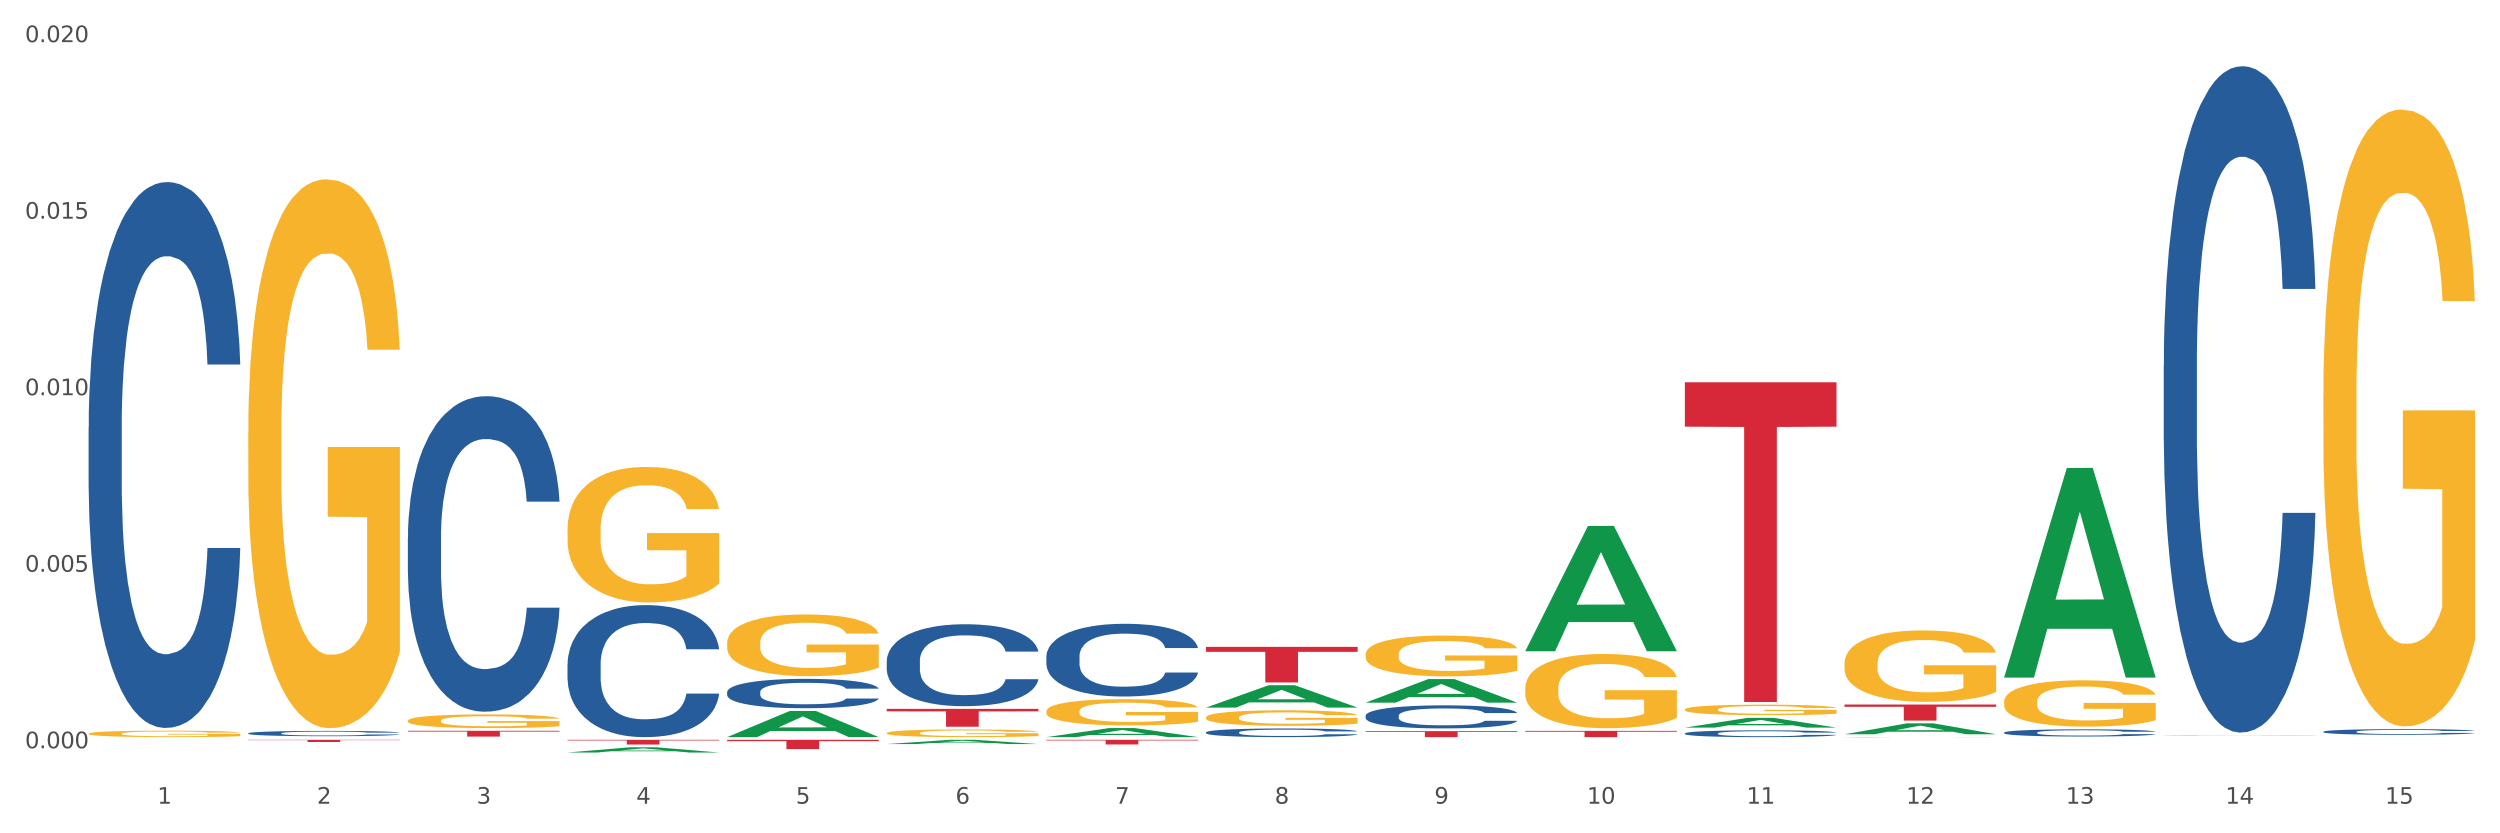 <?xml version="1.0" encoding="utf-8" standalone="no"?>
<!DOCTYPE svg PUBLIC "-//W3C//DTD SVG 1.1//EN"
  "http://www.w3.org/Graphics/SVG/1.1/DTD/svg11.dtd">
<svg xmlns:xlink="http://www.w3.org/1999/xlink" width="1080pt" height="360pt" viewBox="0 0 1080 360" xmlns="http://www.w3.org/2000/svg" version="1.1">
 <rect x="0" y="0" width="1080" height="360" fill="#333333" stroke="none"/>
 <defs>
  <style type="text/css">*{stroke-linejoin: round; stroke-linecap: butt}</style>
 </defs>
 <g id="figure_1">
  <g id="patch_1">
   <path d="M 0 360 
L 1080 360 
L 1080 0 
L 0 0 
z
" style="fill: #ffffff; stroke: #ffffff; stroke-linejoin: miter"/>
  </g>
  <g id="axes_1">
   <g id="matplotlib.axis_1">
    <g id="xtick_1">
     <g id="text_1">
      <!-- 1 -->
      <g style="fill: #4d4d4d" transform="translate(67.984 347.204) scale(0.096 -0.096)">
       <defs>
        <path id="DejaVuSans-31" d="M 794 531 
L 1825 531 
L 1825 4091 
L 703 3866 
L 703 4441 
L 1819 4666 
L 2450 4666 
L 2450 531 
L 3481 531 
L 3481 0 
L 794 0 
L 794 531 
z
" transform="scale(0.016)"/>
       </defs>
       <use xlink:href="#DejaVuSans-31"/>
      </g>
     </g>
    </g>
    <g id="xtick_2">
     <g id="text_2">
      <!-- 2 -->
      <g style="fill: #4d4d4d" transform="translate(136.942 347.204) scale(0.096 -0.096)">
       <defs>
        <path id="DejaVuSans-32" d="M 1228 531 
L 3431 531 
L 3431 0 
L 469 0 
L 469 531 
Q 828 903 1448 1529 
Q 2069 2156 2228 2338 
Q 2531 2678 2651 2914 
Q 2772 3150 2772 3378 
Q 2772 3750 2511 3984 
Q 2250 4219 1831 4219 
Q 1534 4219 1204 4116 
Q 875 4013 500 3803 
L 500 4441 
Q 881 4594 1212 4672 
Q 1544 4750 1819 4750 
Q 2544 4750 2975 4387 
Q 3406 4025 3406 3419 
Q 3406 3131 3298 2873 
Q 3191 2616 2906 2266 
Q 2828 2175 2409 1742 
Q 1991 1309 1228 531 
z
" transform="scale(0.016)"/>
       </defs>
       <use xlink:href="#DejaVuSans-32"/>
      </g>
     </g>
    </g>
    <g id="xtick_3">
     <g id="text_3">
      <!-- 3 -->
      <g style="fill: #4d4d4d" transform="translate(205.899 347.204) scale(0.096 -0.096)">
       <defs>
        <path id="DejaVuSans-33" d="M 2597 2516 
Q 3050 2419 3304 2112 
Q 3559 1806 3559 1356 
Q 3559 666 3084 287 
Q 2609 -91 1734 -91 
Q 1441 -91 1130 -33 
Q 819 25 488 141 
L 488 750 
Q 750 597 1062 519 
Q 1375 441 1716 441 
Q 2309 441 2620 675 
Q 2931 909 2931 1356 
Q 2931 1769 2642 2001 
Q 2353 2234 1838 2234 
L 1294 2234 
L 1294 2753 
L 1863 2753 
Q 2328 2753 2575 2939 
Q 2822 3125 2822 3475 
Q 2822 3834 2567 4026 
Q 2313 4219 1838 4219 
Q 1578 4219 1281 4162 
Q 984 4106 628 3988 
L 628 4550 
Q 988 4650 1302 4700 
Q 1616 4750 1894 4750 
Q 2613 4750 3031 4423 
Q 3450 4097 3450 3541 
Q 3450 3153 3228 2886 
Q 3006 2619 2597 2516 
z
" transform="scale(0.016)"/>
       </defs>
       <use xlink:href="#DejaVuSans-33"/>
      </g>
     </g>
    </g>
    <g id="xtick_4">
     <g id="text_4">
      <!-- 4 -->
      <g style="fill: #4d4d4d" transform="translate(274.857 347.204) scale(0.096 -0.096)">
       <defs>
        <path id="DejaVuSans-34" d="M 2419 4116 
L 825 1625 
L 2419 1625 
L 2419 4116 
z
M 2253 4666 
L 3047 4666 
L 3047 1625 
L 3713 1625 
L 3713 1100 
L 3047 1100 
L 3047 0 
L 2419 0 
L 2419 1100 
L 313 1100 
L 313 1709 
L 2253 4666 
z
" transform="scale(0.016)"/>
       </defs>
       <use xlink:href="#DejaVuSans-34"/>
      </g>
     </g>
    </g>
    <g id="xtick_5">
     <g id="text_5">
      <!-- 5 -->
      <g style="fill: #4d4d4d" transform="translate(343.815 347.204) scale(0.096 -0.096)">
       <defs>
        <path id="DejaVuSans-35" d="M 691 4666 
L 3169 4666 
L 3169 4134 
L 1269 4134 
L 1269 2991 
Q 1406 3038 1543 3061 
Q 1681 3084 1819 3084 
Q 2600 3084 3056 2656 
Q 3513 2228 3513 1497 
Q 3513 744 3044 326 
Q 2575 -91 1722 -91 
Q 1428 -91 1123 -41 
Q 819 9 494 109 
L 494 744 
Q 775 591 1075 516 
Q 1375 441 1709 441 
Q 2250 441 2565 725 
Q 2881 1009 2881 1497 
Q 2881 1984 2565 2268 
Q 2250 2553 1709 2553 
Q 1456 2553 1204 2497 
Q 953 2441 691 2322 
L 691 4666 
z
" transform="scale(0.016)"/>
       </defs>
       <use xlink:href="#DejaVuSans-35"/>
      </g>
     </g>
    </g>
    <g id="xtick_6">
     <g id="text_6">
      <!-- 6 -->
      <g style="fill: #4d4d4d" transform="translate(412.772 347.204) scale(0.096 -0.096)">
       <defs>
        <path id="DejaVuSans-36" d="M 2113 2584 
Q 1688 2584 1439 2293 
Q 1191 2003 1191 1497 
Q 1191 994 1439 701 
Q 1688 409 2113 409 
Q 2538 409 2786 701 
Q 3034 994 3034 1497 
Q 3034 2003 2786 2293 
Q 2538 2584 2113 2584 
z
M 3366 4563 
L 3366 3988 
Q 3128 4100 2886 4159 
Q 2644 4219 2406 4219 
Q 1781 4219 1451 3797 
Q 1122 3375 1075 2522 
Q 1259 2794 1537 2939 
Q 1816 3084 2150 3084 
Q 2853 3084 3261 2657 
Q 3669 2231 3669 1497 
Q 3669 778 3244 343 
Q 2819 -91 2113 -91 
Q 1303 -91 875 529 
Q 447 1150 447 2328 
Q 447 3434 972 4092 
Q 1497 4750 2381 4750 
Q 2619 4750 2861 4703 
Q 3103 4656 3366 4563 
z
" transform="scale(0.016)"/>
       </defs>
       <use xlink:href="#DejaVuSans-36"/>
      </g>
     </g>
    </g>
    <g id="xtick_7">
     <g id="text_7">
      <!-- 7 -->
      <g style="fill: #4d4d4d" transform="translate(481.73 347.204) scale(0.096 -0.096)">
       <defs>
        <path id="DejaVuSans-37" d="M 525 4666 
L 3525 4666 
L 3525 4397 
L 1831 0 
L 1172 0 
L 2766 4134 
L 525 4134 
L 525 4666 
z
" transform="scale(0.016)"/>
       </defs>
       <use xlink:href="#DejaVuSans-37"/>
      </g>
     </g>
    </g>
    <g id="xtick_8">
     <g id="text_8">
      <!-- 8 -->
      <g style="fill: #4d4d4d" transform="translate(550.688 347.204) scale(0.096 -0.096)">
       <defs>
        <path id="DejaVuSans-38" d="M 2034 2216 
Q 1584 2216 1326 1975 
Q 1069 1734 1069 1313 
Q 1069 891 1326 650 
Q 1584 409 2034 409 
Q 2484 409 2743 651 
Q 3003 894 3003 1313 
Q 3003 1734 2745 1975 
Q 2488 2216 2034 2216 
z
M 1403 2484 
Q 997 2584 770 2862 
Q 544 3141 544 3541 
Q 544 4100 942 4425 
Q 1341 4750 2034 4750 
Q 2731 4750 3128 4425 
Q 3525 4100 3525 3541 
Q 3525 3141 3298 2862 
Q 3072 2584 2669 2484 
Q 3125 2378 3379 2068 
Q 3634 1759 3634 1313 
Q 3634 634 3220 271 
Q 2806 -91 2034 -91 
Q 1263 -91 848 271 
Q 434 634 434 1313 
Q 434 1759 690 2068 
Q 947 2378 1403 2484 
z
M 1172 3481 
Q 1172 3119 1398 2916 
Q 1625 2713 2034 2713 
Q 2441 2713 2670 2916 
Q 2900 3119 2900 3481 
Q 2900 3844 2670 4047 
Q 2441 4250 2034 4250 
Q 1625 4250 1398 4047 
Q 1172 3844 1172 3481 
z
" transform="scale(0.016)"/>
       </defs>
       <use xlink:href="#DejaVuSans-38"/>
      </g>
     </g>
    </g>
    <g id="xtick_9">
     <g id="text_9">
      <!-- 9 -->
      <g style="fill: #4d4d4d" transform="translate(619.645 347.204) scale(0.096 -0.096)">
       <defs>
        <path id="DejaVuSans-39" d="M 703 97 
L 703 672 
Q 941 559 1184 500 
Q 1428 441 1663 441 
Q 2288 441 2617 861 
Q 2947 1281 2994 2138 
Q 2813 1869 2534 1725 
Q 2256 1581 1919 1581 
Q 1219 1581 811 2004 
Q 403 2428 403 3163 
Q 403 3881 828 4315 
Q 1253 4750 1959 4750 
Q 2769 4750 3195 4129 
Q 3622 3509 3622 2328 
Q 3622 1225 3098 567 
Q 2575 -91 1691 -91 
Q 1453 -91 1209 -44 
Q 966 3 703 97 
z
M 1959 2075 
Q 2384 2075 2632 2365 
Q 2881 2656 2881 3163 
Q 2881 3666 2632 3958 
Q 2384 4250 1959 4250 
Q 1534 4250 1286 3958 
Q 1038 3666 1038 3163 
Q 1038 2656 1286 2365 
Q 1534 2075 1959 2075 
z
" transform="scale(0.016)"/>
       </defs>
       <use xlink:href="#DejaVuSans-39"/>
      </g>
     </g>
    </g>
    <g id="xtick_10">
     <g id="text_10">
      <!-- 10 -->
      <g style="fill: #4d4d4d" transform="translate(685.549 347.204) scale(0.096 -0.096)">
       <defs>
        <path id="DejaVuSans-30" d="M 2034 4250 
Q 1547 4250 1301 3770 
Q 1056 3291 1056 2328 
Q 1056 1369 1301 889 
Q 1547 409 2034 409 
Q 2525 409 2770 889 
Q 3016 1369 3016 2328 
Q 3016 3291 2770 3770 
Q 2525 4250 2034 4250 
z
M 2034 4750 
Q 2819 4750 3233 4129 
Q 3647 3509 3647 2328 
Q 3647 1150 3233 529 
Q 2819 -91 2034 -91 
Q 1250 -91 836 529 
Q 422 1150 422 2328 
Q 422 3509 836 4129 
Q 1250 4750 2034 4750 
z
" transform="scale(0.016)"/>
       </defs>
       <use xlink:href="#DejaVuSans-31"/>
       <use xlink:href="#DejaVuSans-30" transform="translate(63.623 0)"/>
      </g>
     </g>
    </g>
    <g id="xtick_11">
     <g id="text_11">
      <!-- 11 -->
      <g style="fill: #4d4d4d" transform="translate(754.506 347.204) scale(0.096 -0.096)">
       <use xlink:href="#DejaVuSans-31"/>
       <use xlink:href="#DejaVuSans-31" transform="translate(63.623 0)"/>
      </g>
     </g>
    </g>
    <g id="xtick_12">
     <g id="text_12">
      <!-- 12 -->
      <g style="fill: #4d4d4d" transform="translate(823.464 347.204) scale(0.096 -0.096)">
       <use xlink:href="#DejaVuSans-31"/>
       <use xlink:href="#DejaVuSans-32" transform="translate(63.623 0)"/>
      </g>
     </g>
    </g>
    <g id="xtick_13">
     <g id="text_13">
      <!-- 13 -->
      <g style="fill: #4d4d4d" transform="translate(892.422 347.204) scale(0.096 -0.096)">
       <use xlink:href="#DejaVuSans-31"/>
       <use xlink:href="#DejaVuSans-33" transform="translate(63.623 0)"/>
      </g>
     </g>
    </g>
    <g id="xtick_14">
     <g id="text_14">
      <!-- 14 -->
      <g style="fill: #4d4d4d" transform="translate(961.379 347.204) scale(0.096 -0.096)">
       <use xlink:href="#DejaVuSans-31"/>
       <use xlink:href="#DejaVuSans-34" transform="translate(63.623 0)"/>
      </g>
     </g>
    </g>
    <g id="xtick_15">
     <g id="text_15">
      <!-- 15 -->
      <g style="fill: #4d4d4d" transform="translate(1030.337 347.204) scale(0.096 -0.096)">
       <use xlink:href="#DejaVuSans-31"/>
       <use xlink:href="#DejaVuSans-35" transform="translate(63.623 0)"/>
      </g>
     </g>
    </g>
    <g id="xtick_16"/>
    <g id="xtick_17"/>
    <g id="xtick_18"/>
    <g id="xtick_19"/>
    <g id="xtick_20"/>
    <g id="xtick_21"/>
    <g id="xtick_22"/>
    <g id="xtick_23"/>
    <g id="xtick_24"/>
    <g id="xtick_25"/>
    <g id="xtick_26"/>
    <g id="xtick_27"/>
    <g id="xtick_28"/>
    <g id="xtick_29"/>
   </g>
   <g id="matplotlib.axis_2">
    <g id="ytick_1">
     <g id="text_16">
      <!-- 0.000 -->
      <g style="fill: #4d4d4d" transform="translate(10.8 323.254) scale(0.096 -0.096)">
       <defs>
        <path id="DejaVuSans-2e" d="M 684 794 
L 1344 794 
L 1344 0 
L 684 0 
L 684 794 
z
" transform="scale(0.016)"/>
       </defs>
       <use xlink:href="#DejaVuSans-30"/>
       <use xlink:href="#DejaVuSans-2e" transform="translate(63.623 0)"/>
       <use xlink:href="#DejaVuSans-30" transform="translate(95.41 0)"/>
       <use xlink:href="#DejaVuSans-30" transform="translate(159.033 0)"/>
       <use xlink:href="#DejaVuSans-30" transform="translate(222.656 0)"/>
      </g>
     </g>
    </g>
    <g id="ytick_2">
     <g id="text_17">
      <!-- 0.005 -->
      <g style="fill: #4d4d4d" transform="translate(10.8 246.993) scale(0.096 -0.096)">
       <use xlink:href="#DejaVuSans-30"/>
       <use xlink:href="#DejaVuSans-2e" transform="translate(63.623 0)"/>
       <use xlink:href="#DejaVuSans-30" transform="translate(95.41 0)"/>
       <use xlink:href="#DejaVuSans-30" transform="translate(159.033 0)"/>
       <use xlink:href="#DejaVuSans-35" transform="translate(222.656 0)"/>
      </g>
     </g>
    </g>
    <g id="ytick_3">
     <g id="text_18">
      <!-- 0.010 -->
      <g style="fill: #4d4d4d" transform="translate(10.8 170.733) scale(0.096 -0.096)">
       <use xlink:href="#DejaVuSans-30"/>
       <use xlink:href="#DejaVuSans-2e" transform="translate(63.623 0)"/>
       <use xlink:href="#DejaVuSans-30" transform="translate(95.41 0)"/>
       <use xlink:href="#DejaVuSans-31" transform="translate(159.033 0)"/>
       <use xlink:href="#DejaVuSans-30" transform="translate(222.656 0)"/>
      </g>
     </g>
    </g>
    <g id="ytick_4">
     <g id="text_19">
      <!-- 0.015 -->
      <g style="fill: #4d4d4d" transform="translate(10.8 94.473) scale(0.096 -0.096)">
       <use xlink:href="#DejaVuSans-30"/>
       <use xlink:href="#DejaVuSans-2e" transform="translate(63.623 0)"/>
       <use xlink:href="#DejaVuSans-30" transform="translate(95.41 0)"/>
       <use xlink:href="#DejaVuSans-31" transform="translate(159.033 0)"/>
       <use xlink:href="#DejaVuSans-35" transform="translate(222.656 0)"/>
      </g>
     </g>
    </g>
    <g id="ytick_5">
     <g id="text_20">
      <!-- 0.020 -->
      <g style="fill: #4d4d4d" transform="translate(10.8 18.212) scale(0.096 -0.096)">
       <use xlink:href="#DejaVuSans-30"/>
       <use xlink:href="#DejaVuSans-2e" transform="translate(63.623 0)"/>
       <use xlink:href="#DejaVuSans-30" transform="translate(95.41 0)"/>
       <use xlink:href="#DejaVuSans-32" transform="translate(159.033 0)"/>
       <use xlink:href="#DejaVuSans-30" transform="translate(222.656 0)"/>
      </g>
     </g>
    </g>
    <g id="ytick_6"/>
    <g id="ytick_7"/>
    <g id="ytick_8"/>
    <g id="ytick_9"/>
   </g>
   <g id="PolyCollection_1">
    <path d="M 245.156 325.081 
L 245.224 325.079 
L 272.238 322.814 
L 283.449 322.812 
L 310.666 325.085 
L 297.699 325.085 
L 291.823 324.556 
L 263.931 324.556 
L 263.728 324.564 
L 258.055 325.085 
L 245.156 325.085 
L 245.156 325.081 
L 267.443 324.24 
L 288.311 324.238 
L 277.978 323.297 
L 277.843 323.292 
L 277.708 323.299 
L 267.375 324.238 
L 267.443 324.24 
L 245.156 325.081 
z
" clip-path="url(#p3bf882d496)" style="fill: #109648"/>
    <path d="M 934.733 317.767 
L 934.81 317.767 
L 934.81 317.758 
L 934.965 317.75 
L 935.738 317.73 
L 936.898 317.714 
L 937.749 317.706 
L 938.6 317.699 
L 939.605 317.692 
L 940.843 317.684 
L 943.086 317.674 
L 944.478 317.668 
L 946.179 317.663 
L 949.273 317.654 
L 951.516 317.65 
L 953.836 317.646 
L 957.626 317.641 
L 960.101 317.639 
L 962.731 317.637 
L 965.902 317.636 
L 968.3 317.636 
L 973.559 317.637 
L 978.045 317.639 
L 980.21 317.641 
L 982.995 317.644 
L 984.464 317.646 
L 986.862 317.65 
L 989.337 317.656 
L 991.038 317.66 
L 993.591 317.669 
L 995.524 317.678 
L 997.303 317.689 
L 998.231 317.697 
L 998.928 317.704 
L 999.546 317.712 
L 1000.165 317.724 
L 986.243 317.724 
L 985.702 317.715 
L 984.851 317.707 
L 983.614 317.698 
L 982.531 317.693 
L 980.674 317.687 
L 978.973 317.683 
L 977.194 317.679 
L 975.028 317.677 
L 973.327 317.675 
L 970.929 317.674 
L 966.211 317.675 
L 963.04 317.677 
L 960.875 317.679 
L 959.482 317.682 
L 958.245 317.684 
L 956.853 317.688 
L 955.229 317.693 
L 954.068 317.698 
L 952.908 317.705 
L 951.98 317.711 
L 951.129 317.718 
L 950.433 317.726 
L 949.892 317.734 
L 949.428 317.744 
L 949.041 317.76 
L 949.041 317.796 
L 949.196 317.804 
L 949.582 317.814 
L 950.047 317.822 
L 950.82 317.832 
L 951.516 317.839 
L 952.831 317.848 
L 954.3 317.856 
L 955.461 317.861 
L 956.621 317.865 
L 958.632 317.87 
L 960.875 317.875 
L 962.808 317.878 
L 965.438 317.881 
L 967.217 317.882 
L 968.764 317.882 
L 972.553 317.882 
L 975.26 317.881 
L 978.277 317.88 
L 980.597 317.877 
L 982.531 317.874 
L 984.696 317.87 
L 986.089 317.865 
L 986.089 317.811 
L 969.073 317.811 
L 969.073 317.775 
L 1000.242 317.775 
L 1000.242 317.881 
L 998.928 317.886 
L 997.458 317.891 
L 995.911 317.895 
L 993.591 317.901 
L 990.806 317.906 
L 988.331 317.91 
L 985.702 317.913 
L 982.608 317.916 
L 978.586 317.918 
L 976.111 317.919 
L 973.017 317.92 
L 969.382 317.92 
L 966.211 317.92 
L 963.118 317.918 
L 959.869 317.916 
L 956.698 317.913 
L 954.3 317.909 
L 951.903 317.905 
L 949.35 317.9 
L 947.34 317.895 
L 945.793 317.89 
L 944.091 317.884 
L 942.235 317.876 
L 940.843 317.869 
L 939.605 317.862 
L 938.29 317.853 
L 937.362 317.844 
L 936.434 317.834 
L 935.893 317.827 
L 935.274 317.815 
L 934.81 317.799 
L 934.733 317.767 
z
" clip-path="url(#p3bf882d496)" style="fill: #f7b32b"/>
    <path d="M 1003.69 170.468 
L 1003.768 170.224 
L 1003.768 161.463 
L 1003.922 153.918 
L 1004.696 135.664 
L 1005.856 120.574 
L 1006.707 112.542 
L 1007.557 105.971 
L 1008.563 99.399 
L 1009.8 92.585 
L 1012.043 82.606 
L 1013.435 77.495 
L 1015.137 72.14 
L 1018.231 64.352 
L 1020.474 59.971 
L 1022.794 56.32 
L 1026.584 51.939 
L 1029.059 49.992 
L 1031.688 48.532 
L 1034.86 47.558 
L 1037.257 47.315 
L 1042.517 48.045 
L 1047.002 50.236 
L 1049.168 51.939 
L 1051.952 54.86 
L 1053.422 56.807 
L 1055.82 60.701 
L 1058.295 65.812 
L 1059.996 70.193 
L 1062.548 78.468 
L 1064.482 86.743 
L 1066.261 96.966 
L 1067.189 104.024 
L 1067.885 110.595 
L 1068.504 118.14 
L 1069.123 130.066 
L 1055.201 130.066 
L 1054.659 121.547 
L 1053.809 113.516 
L 1052.571 105.727 
L 1051.488 100.86 
L 1049.632 94.775 
L 1047.931 90.881 
L 1046.152 87.96 
L 1043.986 85.526 
L 1042.285 84.31 
L 1039.887 83.336 
L 1035.169 83.579 
L 1031.998 85.526 
L 1029.832 87.96 
L 1028.44 90.151 
L 1027.203 92.585 
L 1025.81 95.992 
L 1024.186 101.103 
L 1023.026 105.727 
L 1021.866 111.569 
L 1020.938 117.41 
L 1020.087 124.225 
L 1019.391 131.526 
L 1018.85 139.071 
L 1018.385 148.32 
L 1017.999 163.653 
L 1017.999 196.997 
L 1018.153 204.542 
L 1018.54 214.521 
L 1019.004 222.066 
L 1019.778 231.071 
L 1020.474 237.155 
L 1021.789 245.917 
L 1023.258 253.219 
L 1024.418 257.843 
L 1025.578 261.737 
L 1027.589 267.092 
L 1029.832 271.473 
L 1031.766 274.15 
L 1034.396 276.584 
L 1036.174 277.557 
L 1037.721 278.044 
L 1041.511 278.044 
L 1044.218 277.314 
L 1047.235 275.61 
L 1049.555 273.42 
L 1051.488 270.743 
L 1053.654 266.362 
L 1055.046 262.224 
L 1055.046 211.357 
L 1038.031 211.113 
L 1038.031 177.283 
L 1069.2 177.283 
L 1069.2 276.584 
L 1067.885 281.695 
L 1066.416 286.319 
L 1064.869 290.457 
L 1062.548 295.568 
L 1059.764 300.436 
L 1057.289 303.843 
L 1054.659 306.764 
L 1051.566 309.441 
L 1047.544 311.875 
L 1045.069 312.848 
L 1041.975 313.578 
L 1038.34 313.822 
L 1035.169 313.335 
L 1032.075 312.118 
L 1028.827 309.928 
L 1025.656 306.764 
L 1023.258 303.6 
L 1020.86 299.705 
L 1018.308 294.594 
L 1016.297 289.727 
L 1014.75 285.346 
L 1013.049 279.748 
L 1011.193 272.446 
L 1009.8 265.875 
L 1008.563 259.06 
L 1007.248 250.298 
L 1006.32 242.753 
L 1005.392 233.261 
L 1004.85 226.203 
L 1004.232 215.251 
L 1003.768 199.917 
L 1003.69 170.468 
z
" clip-path="url(#p3bf882d496)" style="fill: #f7b32b"/>
    <path d="M 176.198 315.695 
L 241.708 315.695 
L 241.708 316.045 
L 215.939 316.047 
L 215.939 318.211 
L 201.812 318.211 
L 201.812 316.047 
L 176.198 316.045 
L 176.198 315.698 
L 176.198 315.695 
z
" clip-path="url(#p3bf882d496)" style="fill: #d62839"/>
    <path d="M 38.283 316.934 
L 38.36 316.931 
L 38.36 316.84 
L 38.515 316.761 
L 39.288 316.57 
L 40.449 316.413 
L 41.299 316.329 
L 42.15 316.26 
L 43.156 316.192 
L 44.393 316.121 
L 46.636 316.016 
L 48.028 315.963 
L 49.73 315.907 
L 52.824 315.826 
L 55.066 315.78 
L 57.387 315.742 
L 61.177 315.696 
L 63.652 315.676 
L 66.281 315.661 
L 69.452 315.651 
L 71.85 315.648 
L 77.109 315.656 
L 81.595 315.679 
L 83.761 315.696 
L 86.545 315.727 
L 88.015 315.747 
L 90.412 315.788 
L 92.887 315.841 
L 94.589 315.887 
L 97.141 315.973 
L 99.075 316.06 
L 100.854 316.166 
L 101.782 316.24 
L 102.478 316.309 
L 103.097 316.387 
L 103.715 316.512 
L 89.794 316.512 
L 89.252 316.423 
L 88.401 316.339 
L 87.164 316.258 
L 86.081 316.207 
L 84.225 316.144 
L 82.523 316.103 
L 80.744 316.072 
L 78.579 316.047 
L 76.877 316.034 
L 74.48 316.024 
L 69.762 316.027 
L 66.591 316.047 
L 64.425 316.072 
L 63.033 316.095 
L 61.795 316.121 
L 60.403 316.156 
L 58.779 316.21 
L 57.619 316.258 
L 56.459 316.319 
L 55.531 316.38 
L 54.68 316.451 
L 53.984 316.527 
L 53.442 316.606 
L 52.978 316.702 
L 52.592 316.862 
L 52.592 317.21 
L 52.746 317.289 
L 53.133 317.393 
L 53.597 317.472 
L 54.37 317.566 
L 55.066 317.63 
L 56.381 317.721 
L 57.851 317.797 
L 59.011 317.845 
L 60.171 317.886 
L 62.182 317.942 
L 64.425 317.988 
L 66.359 318.016 
L 68.988 318.041 
L 70.767 318.051 
L 72.314 318.056 
L 76.104 318.056 
L 78.811 318.049 
L 81.827 318.031 
L 84.148 318.008 
L 86.081 317.98 
L 88.247 317.934 
L 89.639 317.891 
L 89.639 317.36 
L 72.623 317.358 
L 72.623 317.005 
L 103.793 317.005 
L 103.793 318.041 
L 102.478 318.094 
L 101.008 318.143 
L 99.462 318.186 
L 97.141 318.239 
L 94.357 318.29 
L 91.882 318.326 
L 89.252 318.356 
L 86.159 318.384 
L 82.137 318.409 
L 79.662 318.42 
L 76.568 318.427 
L 72.933 318.43 
L 69.762 318.425 
L 66.668 318.412 
L 63.42 318.389 
L 60.248 318.356 
L 57.851 318.323 
L 55.453 318.282 
L 52.901 318.229 
L 50.89 318.178 
L 49.343 318.132 
L 47.642 318.074 
L 45.785 317.998 
L 44.393 317.929 
L 43.156 317.858 
L 41.841 317.767 
L 40.913 317.688 
L 39.985 317.589 
L 39.443 317.515 
L 38.824 317.401 
L 38.36 317.241 
L 38.283 316.934 
z
" clip-path="url(#p3bf882d496)" style="fill: #f7b32b"/>
    <path d="M 796.817 304.359 
L 862.327 304.359 
L 862.327 305.325 
L 836.558 305.331 
L 836.558 311.306 
L 822.431 311.306 
L 822.431 305.331 
L 796.817 305.325 
L 796.817 304.366 
L 796.817 304.359 
z
" clip-path="url(#p3bf882d496)" style="fill: #d62839"/>
    <path d="M 727.86 165.127 
L 793.369 165.127 
L 793.369 184.322 
L 767.6 184.452 
L 767.6 303.253 
L 753.474 303.253 
L 753.474 184.452 
L 727.86 184.322 
L 727.86 165.257 
L 727.86 165.127 
z
" clip-path="url(#p3bf882d496)" style="fill: #d62839"/>
    <path d="M 658.902 315.743 
L 724.412 315.743 
L 724.412 316.118 
L 698.642 316.121 
L 698.642 318.443 
L 684.516 318.443 
L 684.516 316.121 
L 658.902 316.118 
L 658.902 315.745 
L 658.902 315.743 
z
" clip-path="url(#p3bf882d496)" style="fill: #d62839"/>
    <path d="M 589.944 315.837 
L 655.454 315.837 
L 655.454 316.199 
L 629.685 316.201 
L 629.685 318.443 
L 615.558 318.443 
L 615.558 316.201 
L 589.944 316.199 
L 589.944 315.839 
L 589.944 315.837 
z
" clip-path="url(#p3bf882d496)" style="fill: #d62839"/>
    <path d="M 520.987 279.454 
L 586.496 279.454 
L 586.496 281.591 
L 560.727 281.606 
L 560.727 294.83 
L 546.601 294.83 
L 546.601 281.606 
L 520.987 281.591 
L 520.987 279.469 
L 520.987 279.454 
z
" clip-path="url(#p3bf882d496)" style="fill: #d62839"/>
    <path d="M 452.029 319.607 
L 517.539 319.607 
L 517.539 319.887 
L 491.769 319.889 
L 491.769 321.622 
L 477.643 321.622 
L 477.643 319.889 
L 452.029 319.887 
L 452.029 319.609 
L 452.029 319.607 
z
" clip-path="url(#p3bf882d496)" style="fill: #d62839"/>
    <path d="M 383.071 306.235 
L 448.581 306.235 
L 448.581 307.308 
L 422.812 307.315 
L 422.812 313.956 
L 408.685 313.956 
L 408.685 307.315 
L 383.071 307.308 
L 383.071 306.242 
L 383.071 306.235 
z
" clip-path="url(#p3bf882d496)" style="fill: #d62839"/>
    <path d="M 314.114 319.607 
L 379.623 319.607 
L 379.623 320.159 
L 353.854 320.163 
L 353.854 323.583 
L 339.728 323.583 
L 339.728 320.163 
L 314.114 320.159 
L 314.114 319.61 
L 314.114 319.607 
z
" clip-path="url(#p3bf882d496)" style="fill: #d62839"/>
    <path d="M 1003.69 316.086 
L 1003.768 316.083 
L 1003.768 316.021 
L 1004 315.936 
L 1004.852 315.779 
L 1005.936 315.661 
L 1007.794 315.522 
L 1008.801 315.464 
L 1010.117 315.399 
L 1012.828 315.294 
L 1015.925 315.205 
L 1018.093 315.156 
L 1019.719 315.124 
L 1023.359 315.068 
L 1025.449 315.044 
L 1027.618 315.024 
L 1029.476 315.01 
L 1032.573 314.995 
L 1035.051 314.988 
L 1037.916 314.986 
L 1040.317 314.988 
L 1043.492 314.997 
L 1048.138 315.024 
L 1049.919 315.039 
L 1052.319 315.066 
L 1054.797 315.102 
L 1056.81 315.138 
L 1059.133 315.189 
L 1061.534 315.256 
L 1063.857 315.341 
L 1065.483 315.419 
L 1066.8 315.502 
L 1067.961 315.603 
L 1068.813 315.712 
L 1069.2 315.804 
L 1055.029 315.804 
L 1054.642 315.721 
L 1053.868 315.632 
L 1053.094 315.571 
L 1052.242 315.522 
L 1050.925 315.466 
L 1049.764 315.431 
L 1047.828 315.388 
L 1046.047 315.361 
L 1044.576 315.346 
L 1042.795 315.332 
L 1039 315.319 
L 1036.29 315.319 
L 1034.587 315.323 
L 1032.496 315.334 
L 1030.715 315.35 
L 1028.624 315.377 
L 1026.998 315.406 
L 1025.372 315.444 
L 1024.443 315.471 
L 1023.049 315.52 
L 1022.12 315.56 
L 1020.881 315.63 
L 1020.184 315.679 
L 1018.945 315.806 
L 1018.403 315.9 
L 1018.171 315.965 
L 1018.016 316.036 
L 1018.016 316.385 
L 1018.48 316.542 
L 1018.867 316.609 
L 1019.487 316.685 
L 1020.648 316.783 
L 1022.352 316.879 
L 1024.133 316.948 
L 1025.604 316.991 
L 1026.998 317.022 
L 1028.392 317.047 
L 1030.095 317.069 
L 1031.489 317.083 
L 1033.58 317.096 
L 1036.058 317.103 
L 1037.994 317.103 
L 1041.943 317.091 
L 1043.724 317.08 
L 1045.428 317.065 
L 1047.286 317.04 
L 1048.757 317.013 
L 1049.609 316.993 
L 1051.003 316.951 
L 1052.087 316.906 
L 1053.016 316.854 
L 1053.636 316.81 
L 1054.333 316.743 
L 1054.875 316.667 
L 1055.029 316.626 
L 1069.2 316.626 
L 1068.89 316.707 
L 1068.348 316.785 
L 1067.264 316.89 
L 1066.412 316.951 
L 1065.096 317.024 
L 1063.702 317.087 
L 1061.766 317.156 
L 1059.985 317.208 
L 1058.127 317.252 
L 1056.114 317.293 
L 1052.474 317.349 
L 1051.158 317.364 
L 1048.37 317.391 
L 1046.202 317.407 
L 1043.027 317.422 
L 1039.775 317.431 
L 1036.368 317.433 
L 1033.348 317.429 
L 1030.018 317.416 
L 1027.927 317.402 
L 1025.604 317.382 
L 1022.894 317.351 
L 1020.339 317.313 
L 1017.938 317.268 
L 1015.693 317.217 
L 1013.602 317.159 
L 1010.892 317.062 
L 1008.878 316.968 
L 1007.407 316.881 
L 1006.4 316.808 
L 1005.394 316.714 
L 1004.852 316.649 
L 1004 316.492 
L 1003.69 316.347 
L 1003.69 316.086 
z
" clip-path="url(#p3bf882d496)" style="fill: #255c99"/>
    <path d="M 934.733 157.948 
L 934.81 157.685 
L 934.81 150.324 
L 935.042 140.334 
L 935.894 121.932 
L 936.978 107.999 
L 938.837 91.699 
L 939.843 84.864 
L 941.16 77.24 
L 943.87 64.884 
L 946.967 54.369 
L 949.135 48.585 
L 950.762 44.904 
L 954.401 38.332 
L 956.492 35.44 
L 958.66 33.074 
L 960.518 31.497 
L 963.616 29.657 
L 966.094 28.868 
L 968.959 28.605 
L 971.359 28.868 
L 974.534 29.92 
L 979.18 33.074 
L 980.961 34.915 
L 983.362 38.069 
L 985.839 42.276 
L 987.853 46.482 
L 990.176 52.528 
L 992.576 60.415 
L 994.899 70.405 
L 996.525 79.606 
L 997.842 89.333 
L 999.003 101.163 
L 999.855 114.045 
L 1000.242 124.824 
L 986.072 124.824 
L 985.685 115.097 
L 984.91 104.581 
L 984.136 97.483 
L 983.284 91.699 
L 981.968 85.127 
L 980.806 80.921 
L 978.87 75.926 
L 977.089 72.771 
L 975.618 70.931 
L 973.837 69.353 
L 970.043 67.776 
L 967.333 67.776 
L 965.629 68.302 
L 963.538 69.616 
L 961.757 71.457 
L 959.667 74.611 
L 958.04 78.029 
L 956.414 82.498 
L 955.485 85.653 
L 954.091 91.436 
L 953.162 96.168 
L 951.923 104.318 
L 951.226 110.102 
L 949.987 125.087 
L 949.445 136.128 
L 949.213 143.752 
L 949.058 152.164 
L 949.058 193.176 
L 949.523 211.578 
L 949.91 219.465 
L 950.529 228.403 
L 951.691 239.97 
L 953.394 251.275 
L 955.175 259.424 
L 956.647 264.419 
L 958.04 268.1 
L 959.434 270.992 
L 961.138 273.621 
L 962.532 275.198 
L 964.622 276.775 
L 967.1 277.564 
L 969.036 277.564 
L 972.985 276.25 
L 974.766 274.935 
L 976.47 273.095 
L 978.328 270.203 
L 979.8 267.048 
L 980.651 264.682 
L 982.045 259.687 
L 983.129 254.429 
L 984.058 248.383 
L 984.678 243.125 
L 985.375 235.238 
L 985.917 226.3 
L 986.072 221.568 
L 1000.242 221.568 
L 999.933 231.032 
L 999.391 240.233 
L 998.306 252.589 
L 997.455 259.687 
L 996.138 268.363 
L 994.744 275.724 
L 992.809 283.873 
L 991.028 289.92 
L 989.169 295.178 
L 987.156 299.91 
L 983.516 306.482 
L 982.2 308.322 
L 979.412 311.477 
L 977.244 313.317 
L 974.069 315.158 
L 970.817 316.209 
L 967.41 316.472 
L 964.39 315.946 
L 961.06 314.369 
L 958.97 312.792 
L 956.647 310.426 
L 953.936 306.745 
L 951.381 302.276 
L 948.981 297.018 
L 946.735 290.971 
L 944.644 284.136 
L 941.934 272.832 
L 939.921 261.79 
L 938.449 251.538 
L 937.443 242.862 
L 936.436 231.821 
L 935.894 224.197 
L 935.042 205.794 
L 934.733 188.706 
L 934.733 157.948 
z
" clip-path="url(#p3bf882d496)" style="fill: #255c99"/>
    <path d="M 865.775 316.462 
L 865.852 316.459 
L 865.852 316.38 
L 866.085 316.272 
L 866.936 316.073 
L 868.021 315.922 
L 869.879 315.746 
L 870.886 315.672 
L 872.202 315.59 
L 874.912 315.456 
L 878.01 315.342 
L 880.178 315.28 
L 881.804 315.24 
L 885.443 315.169 
L 887.534 315.138 
L 889.702 315.112 
L 891.561 315.095 
L 894.658 315.075 
L 897.136 315.067 
L 900.001 315.064 
L 902.402 315.067 
L 905.576 315.078 
L 910.222 315.112 
L 912.003 315.132 
L 914.404 315.166 
L 916.882 315.211 
L 918.895 315.257 
L 921.218 315.322 
L 923.619 315.408 
L 925.942 315.516 
L 927.568 315.615 
L 928.884 315.72 
L 930.046 315.848 
L 930.898 315.987 
L 931.285 316.104 
L 917.114 316.104 
L 916.727 315.999 
L 915.953 315.885 
L 915.178 315.808 
L 914.326 315.746 
L 913.01 315.675 
L 911.849 315.629 
L 909.913 315.575 
L 908.132 315.541 
L 906.66 315.521 
L 904.879 315.504 
L 901.085 315.487 
L 898.375 315.487 
L 896.671 315.493 
L 894.581 315.507 
L 892.8 315.527 
L 890.709 315.561 
L 889.083 315.598 
L 887.457 315.646 
L 886.527 315.68 
L 885.134 315.743 
L 884.204 315.794 
L 882.965 315.882 
L 882.269 315.945 
L 881.03 316.107 
L 880.488 316.226 
L 880.255 316.309 
L 880.1 316.4 
L 880.1 316.843 
L 880.565 317.042 
L 880.952 317.127 
L 881.572 317.224 
L 882.733 317.349 
L 884.437 317.471 
L 886.218 317.559 
L 887.689 317.613 
L 889.083 317.653 
L 890.477 317.684 
L 892.18 317.713 
L 893.574 317.73 
L 895.665 317.747 
L 898.143 317.755 
L 900.078 317.755 
L 904.028 317.741 
L 905.809 317.727 
L 907.512 317.707 
L 909.371 317.676 
L 910.842 317.642 
L 911.694 317.616 
L 913.088 317.562 
L 914.172 317.505 
L 915.101 317.44 
L 915.72 317.383 
L 916.417 317.298 
L 916.959 317.201 
L 917.114 317.15 
L 931.285 317.15 
L 930.975 317.252 
L 930.433 317.352 
L 929.349 317.485 
L 928.497 317.562 
L 927.181 317.656 
L 925.787 317.735 
L 923.851 317.824 
L 922.07 317.889 
L 920.212 317.946 
L 918.198 317.997 
L 914.559 318.068 
L 913.242 318.088 
L 910.455 318.122 
L 908.287 318.142 
L 905.112 318.162 
L 901.859 318.173 
L 898.452 318.176 
L 895.432 318.17 
L 892.103 318.153 
L 890.012 318.136 
L 887.689 318.111 
L 884.979 318.071 
L 882.423 318.023 
L 880.023 317.966 
L 877.777 317.9 
L 875.687 317.826 
L 872.976 317.704 
L 870.963 317.585 
L 869.492 317.474 
L 868.485 317.38 
L 867.478 317.261 
L 866.936 317.178 
L 866.085 316.979 
L 865.775 316.795 
L 865.775 316.462 
z
" clip-path="url(#p3bf882d496)" style="fill: #255c99"/>
    <path d="M 796.817 318.402 
L 796.895 318.402 
L 796.895 318.401 
L 797.127 318.398 
L 797.979 318.393 
L 799.063 318.39 
L 800.921 318.386 
L 801.928 318.384 
L 803.244 318.382 
L 805.955 318.379 
L 809.052 318.376 
L 811.22 318.375 
L 812.846 318.374 
L 816.486 318.372 
L 818.576 318.371 
L 820.745 318.371 
L 822.603 318.37 
L 825.7 318.37 
L 828.178 318.37 
L 831.043 318.37 
L 833.444 318.37 
L 836.619 318.37 
L 841.265 318.371 
L 843.046 318.371 
L 845.446 318.372 
L 847.924 318.373 
L 849.937 318.374 
L 852.261 318.376 
L 854.661 318.378 
L 856.984 318.38 
L 858.61 318.383 
L 859.927 318.385 
L 861.088 318.388 
L 861.94 318.391 
L 862.327 318.394 
L 848.156 318.394 
L 847.769 318.392 
L 846.995 318.389 
L 846.221 318.387 
L 845.369 318.386 
L 844.052 318.384 
L 842.891 318.383 
L 840.955 318.382 
L 839.174 318.381 
L 837.703 318.38 
L 835.922 318.38 
L 832.127 318.38 
L 829.417 318.38 
L 827.714 318.38 
L 825.623 318.38 
L 823.842 318.381 
L 821.751 318.381 
L 820.125 318.382 
L 818.499 318.383 
L 817.57 318.384 
L 816.176 318.386 
L 815.247 318.387 
L 814.008 318.389 
L 813.311 318.39 
L 812.072 318.394 
L 811.53 318.397 
L 811.298 318.399 
L 811.143 318.401 
L 811.143 318.411 
L 811.607 318.416 
L 811.994 318.418 
L 812.614 318.42 
L 813.775 318.423 
L 815.479 318.426 
L 817.26 318.428 
L 818.731 318.429 
L 820.125 318.43 
L 821.519 318.431 
L 823.222 318.432 
L 824.616 318.432 
L 826.707 318.433 
L 829.185 318.433 
L 831.121 318.433 
L 835.07 318.432 
L 836.851 318.432 
L 838.555 318.432 
L 840.413 318.431 
L 841.884 318.43 
L 842.736 318.43 
L 844.13 318.428 
L 845.214 318.427 
L 846.143 318.425 
L 846.763 318.424 
L 847.46 318.422 
L 848.002 318.42 
L 848.156 318.419 
L 862.327 318.419 
L 862.017 318.421 
L 861.475 318.423 
L 860.391 318.426 
L 859.539 318.428 
L 858.223 318.43 
L 856.829 318.432 
L 854.893 318.434 
L 853.112 318.436 
L 851.254 318.437 
L 849.241 318.438 
L 845.601 318.44 
L 844.285 318.441 
L 841.497 318.441 
L 839.329 318.442 
L 836.154 318.442 
L 832.902 318.443 
L 829.495 318.443 
L 826.475 318.443 
L 823.145 318.442 
L 821.054 318.442 
L 818.731 318.441 
L 816.021 318.44 
L 813.466 318.439 
L 811.065 318.438 
L 808.82 318.436 
L 806.729 318.434 
L 804.019 318.432 
L 802.005 318.429 
L 800.534 318.426 
L 799.527 318.424 
L 798.521 318.421 
L 797.979 318.419 
L 797.127 318.415 
L 796.817 318.41 
L 796.817 318.402 
z
" clip-path="url(#p3bf882d496)" style="fill: #255c99"/>
    <path d="M 727.86 316.819 
L 727.937 316.816 
L 727.937 316.741 
L 728.169 316.639 
L 729.021 316.45 
L 730.105 316.308 
L 731.964 316.141 
L 732.97 316.071 
L 734.287 315.993 
L 736.997 315.866 
L 740.094 315.758 
L 742.262 315.699 
L 743.889 315.661 
L 747.528 315.594 
L 749.619 315.564 
L 751.787 315.54 
L 753.645 315.524 
L 756.743 315.505 
L 759.221 315.497 
L 762.086 315.494 
L 764.486 315.497 
L 767.661 315.508 
L 772.307 315.54 
L 774.088 315.559 
L 776.489 315.591 
L 778.967 315.634 
L 780.98 315.678 
L 783.303 315.739 
L 785.703 315.82 
L 788.026 315.923 
L 789.652 316.017 
L 790.969 316.116 
L 792.13 316.238 
L 792.982 316.369 
L 793.369 316.48 
L 779.199 316.48 
L 778.812 316.38 
L 778.037 316.273 
L 777.263 316.2 
L 776.411 316.141 
L 775.095 316.073 
L 773.933 316.03 
L 771.997 315.979 
L 770.216 315.947 
L 768.745 315.928 
L 766.964 315.912 
L 763.17 315.896 
L 760.46 315.896 
L 758.756 315.901 
L 756.665 315.914 
L 754.884 315.933 
L 752.794 315.966 
L 751.167 316.001 
L 749.541 316.046 
L 748.612 316.079 
L 747.218 316.138 
L 746.289 316.186 
L 745.05 316.27 
L 744.353 316.329 
L 743.114 316.483 
L 742.572 316.596 
L 742.34 316.674 
L 742.185 316.76 
L 742.185 317.18 
L 742.65 317.368 
L 743.037 317.449 
L 743.656 317.541 
L 744.818 317.659 
L 746.521 317.775 
L 748.302 317.858 
L 749.774 317.91 
L 751.167 317.947 
L 752.561 317.977 
L 754.265 318.004 
L 755.659 318.02 
L 757.749 318.036 
L 760.227 318.044 
L 762.163 318.044 
L 766.112 318.031 
L 767.893 318.017 
L 769.597 317.998 
L 771.455 317.969 
L 772.927 317.937 
L 773.778 317.912 
L 775.172 317.861 
L 776.256 317.807 
L 777.186 317.745 
L 777.805 317.691 
L 778.502 317.611 
L 779.044 317.519 
L 779.199 317.471 
L 793.369 317.471 
L 793.06 317.568 
L 792.518 317.662 
L 791.433 317.788 
L 790.582 317.861 
L 789.265 317.95 
L 787.871 318.025 
L 785.936 318.109 
L 784.155 318.171 
L 782.296 318.225 
L 780.283 318.273 
L 776.643 318.34 
L 775.327 318.359 
L 772.539 318.392 
L 770.371 318.41 
L 767.196 318.429 
L 763.944 318.44 
L 760.537 318.443 
L 757.517 318.437 
L 754.187 318.421 
L 752.097 318.405 
L 749.774 318.381 
L 747.063 318.343 
L 744.508 318.297 
L 742.108 318.243 
L 739.862 318.182 
L 737.771 318.112 
L 735.061 317.996 
L 733.048 317.883 
L 731.576 317.778 
L 730.57 317.689 
L 729.563 317.576 
L 729.021 317.498 
L 728.169 317.309 
L 727.86 317.134 
L 727.86 316.819 
z
" clip-path="url(#p3bf882d496)" style="fill: #255c99"/>
    <path d="M 589.944 309.187 
L 590.022 309.178 
L 590.022 308.923 
L 590.254 308.577 
L 591.106 307.94 
L 592.19 307.458 
L 594.048 306.894 
L 595.055 306.657 
L 596.371 306.393 
L 599.082 305.966 
L 602.179 305.602 
L 604.347 305.402 
L 605.973 305.274 
L 609.613 305.047 
L 611.703 304.947 
L 613.872 304.865 
L 615.73 304.81 
L 618.827 304.747 
L 621.305 304.719 
L 624.17 304.71 
L 626.571 304.719 
L 629.746 304.756 
L 634.392 304.865 
L 636.173 304.929 
L 638.573 305.038 
L 641.051 305.183 
L 643.064 305.329 
L 645.388 305.538 
L 647.788 305.811 
L 650.111 306.157 
L 651.737 306.475 
L 653.054 306.812 
L 654.215 307.221 
L 655.067 307.667 
L 655.454 308.04 
L 641.283 308.04 
L 640.896 307.704 
L 640.122 307.34 
L 639.348 307.094 
L 638.496 306.894 
L 637.179 306.666 
L 636.018 306.521 
L 634.082 306.348 
L 632.301 306.239 
L 630.83 306.175 
L 629.049 306.12 
L 625.255 306.066 
L 622.544 306.066 
L 620.841 306.084 
L 618.75 306.13 
L 616.969 306.193 
L 614.878 306.302 
L 613.252 306.421 
L 611.626 306.575 
L 610.697 306.685 
L 609.303 306.885 
L 608.374 307.048 
L 607.135 307.331 
L 606.438 307.531 
L 605.199 308.049 
L 604.657 308.431 
L 604.425 308.695 
L 604.27 308.986 
L 604.27 310.406 
L 604.734 311.043 
L 605.121 311.316 
L 605.741 311.625 
L 606.902 312.025 
L 608.606 312.416 
L 610.387 312.699 
L 611.858 312.871 
L 613.252 312.999 
L 614.646 313.099 
L 616.35 313.19 
L 617.743 313.244 
L 619.834 313.299 
L 622.312 313.326 
L 624.248 313.326 
L 628.197 313.281 
L 629.978 313.235 
L 631.682 313.172 
L 633.54 313.072 
L 635.011 312.962 
L 635.863 312.881 
L 637.257 312.708 
L 638.341 312.526 
L 639.27 312.316 
L 639.89 312.134 
L 640.587 311.862 
L 641.129 311.552 
L 641.283 311.388 
L 655.454 311.388 
L 655.144 311.716 
L 654.602 312.034 
L 653.518 312.462 
L 652.666 312.708 
L 651.35 313.008 
L 649.956 313.263 
L 648.02 313.545 
L 646.239 313.754 
L 644.381 313.936 
L 642.368 314.1 
L 638.728 314.327 
L 637.412 314.391 
L 634.624 314.5 
L 632.456 314.564 
L 629.281 314.627 
L 626.029 314.664 
L 622.622 314.673 
L 619.602 314.655 
L 616.272 314.6 
L 614.181 314.546 
L 611.858 314.464 
L 609.148 314.336 
L 606.593 314.182 
L 604.192 314 
L 601.947 313.79 
L 599.856 313.554 
L 597.146 313.163 
L 595.132 312.78 
L 593.661 312.426 
L 592.654 312.125 
L 591.648 311.743 
L 591.106 311.479 
L 590.254 310.842 
L 589.944 310.251 
L 589.944 309.187 
z
" clip-path="url(#p3bf882d496)" style="fill: #255c99"/>
    <path d="M 520.987 316.382 
L 521.064 316.378 
L 521.064 316.283 
L 521.296 316.153 
L 522.148 315.914 
L 523.232 315.732 
L 525.091 315.521 
L 526.097 315.432 
L 527.414 315.333 
L 530.124 315.172 
L 533.221 315.035 
L 535.389 314.96 
L 537.016 314.912 
L 540.655 314.827 
L 542.746 314.789 
L 544.914 314.758 
L 546.772 314.738 
L 549.87 314.714 
L 552.348 314.704 
L 555.213 314.7 
L 557.613 314.704 
L 560.788 314.717 
L 565.434 314.758 
L 567.215 314.782 
L 569.616 314.823 
L 572.094 314.878 
L 574.107 314.933 
L 576.43 315.011 
L 578.83 315.114 
L 581.153 315.244 
L 582.78 315.363 
L 584.096 315.49 
L 585.257 315.644 
L 586.109 315.811 
L 586.496 315.951 
L 572.326 315.951 
L 571.939 315.825 
L 571.164 315.688 
L 570.39 315.596 
L 569.538 315.521 
L 568.222 315.435 
L 567.06 315.38 
L 565.124 315.315 
L 563.343 315.274 
L 561.872 315.251 
L 560.091 315.23 
L 556.297 315.21 
L 553.587 315.21 
L 551.883 315.216 
L 549.792 315.233 
L 548.011 315.257 
L 545.921 315.298 
L 544.294 315.343 
L 542.668 315.401 
L 541.739 315.442 
L 540.345 315.517 
L 539.416 315.579 
L 538.177 315.685 
L 537.48 315.76 
L 536.241 315.955 
L 535.699 316.098 
L 535.467 316.197 
L 535.312 316.307 
L 535.312 316.84 
L 535.777 317.079 
L 536.164 317.182 
L 536.783 317.298 
L 537.945 317.448 
L 539.648 317.595 
L 541.429 317.701 
L 542.901 317.766 
L 544.294 317.814 
L 545.688 317.851 
L 547.392 317.886 
L 548.786 317.906 
L 550.876 317.927 
L 553.354 317.937 
L 555.29 317.937 
L 559.239 317.92 
L 561.02 317.903 
L 562.724 317.879 
L 564.582 317.841 
L 566.054 317.8 
L 566.905 317.769 
L 568.299 317.704 
L 569.383 317.636 
L 570.313 317.558 
L 570.932 317.489 
L 571.629 317.387 
L 572.171 317.27 
L 572.326 317.209 
L 586.496 317.209 
L 586.187 317.332 
L 585.645 317.452 
L 584.561 317.612 
L 583.709 317.704 
L 582.392 317.817 
L 580.999 317.913 
L 579.063 318.019 
L 577.282 318.098 
L 575.423 318.166 
L 573.41 318.227 
L 569.77 318.313 
L 568.454 318.337 
L 565.666 318.378 
L 563.498 318.402 
L 560.323 318.426 
L 557.071 318.439 
L 553.664 318.443 
L 550.644 318.436 
L 547.314 318.415 
L 545.224 318.395 
L 542.901 318.364 
L 540.19 318.316 
L 537.635 318.258 
L 535.235 318.19 
L 532.989 318.111 
L 530.898 318.022 
L 528.188 317.875 
L 526.175 317.732 
L 524.703 317.599 
L 523.697 317.486 
L 522.69 317.342 
L 522.148 317.243 
L 521.296 317.004 
L 520.987 316.782 
L 520.987 316.382 
z
" clip-path="url(#p3bf882d496)" style="fill: #255c99"/>
    <path d="M 452.029 283.589 
L 452.106 283.56 
L 452.106 282.757 
L 452.339 281.667 
L 453.19 279.658 
L 454.275 278.138 
L 456.133 276.359 
L 457.14 275.613 
L 458.456 274.781 
L 461.166 273.433 
L 464.264 272.285 
L 466.432 271.654 
L 468.058 271.252 
L 471.697 270.535 
L 473.788 270.219 
L 475.956 269.961 
L 477.815 269.789 
L 480.912 269.588 
L 483.39 269.502 
L 486.255 269.473 
L 488.656 269.502 
L 491.83 269.617 
L 496.476 269.961 
L 498.257 270.162 
L 500.658 270.506 
L 503.136 270.965 
L 505.149 271.424 
L 507.472 272.084 
L 509.873 272.945 
L 512.196 274.035 
L 513.822 275.039 
L 515.138 276.101 
L 516.3 277.392 
L 517.152 278.798 
L 517.539 279.974 
L 503.368 279.974 
L 502.981 278.912 
L 502.207 277.765 
L 501.432 276.99 
L 500.581 276.359 
L 499.264 275.642 
L 498.103 275.183 
L 496.167 274.638 
L 494.386 274.293 
L 492.914 274.092 
L 491.133 273.92 
L 487.339 273.748 
L 484.629 273.748 
L 482.925 273.806 
L 480.835 273.949 
L 479.054 274.15 
L 476.963 274.494 
L 475.337 274.867 
L 473.711 275.355 
L 472.781 275.699 
L 471.388 276.33 
L 470.458 276.847 
L 469.219 277.736 
L 468.523 278.367 
L 467.284 280.003 
L 466.742 281.208 
L 466.509 282.04 
L 466.354 282.958 
L 466.354 287.434 
L 466.819 289.442 
L 467.206 290.303 
L 467.826 291.278 
L 468.987 292.54 
L 470.691 293.774 
L 472.472 294.663 
L 473.943 295.209 
L 475.337 295.61 
L 476.731 295.926 
L 478.434 296.213 
L 479.828 296.385 
L 481.919 296.557 
L 484.397 296.643 
L 486.333 296.643 
L 490.282 296.5 
L 492.063 296.356 
L 493.766 296.155 
L 495.625 295.84 
L 497.096 295.495 
L 497.948 295.237 
L 499.342 294.692 
L 500.426 294.118 
L 501.355 293.458 
L 501.974 292.885 
L 502.671 292.024 
L 503.213 291.048 
L 503.368 290.532 
L 517.539 290.532 
L 517.229 291.565 
L 516.687 292.569 
L 515.603 293.918 
L 514.751 294.692 
L 513.435 295.639 
L 512.041 296.442 
L 510.105 297.332 
L 508.324 297.992 
L 506.466 298.565 
L 504.452 299.082 
L 500.813 299.799 
L 499.496 300 
L 496.709 300.344 
L 494.541 300.545 
L 491.366 300.746 
L 488.114 300.861 
L 484.706 300.889 
L 481.686 300.832 
L 478.357 300.66 
L 476.266 300.488 
L 473.943 300.229 
L 471.233 299.828 
L 468.677 299.34 
L 466.277 298.766 
L 464.031 298.106 
L 461.941 297.36 
L 459.23 296.127 
L 457.217 294.922 
L 455.746 293.803 
L 454.739 292.856 
L 453.733 291.651 
L 453.19 290.819 
L 452.339 288.811 
L 452.029 286.946 
L 452.029 283.589 
z
" clip-path="url(#p3bf882d496)" style="fill: #255c99"/>
    <path d="M 383.071 285.577 
L 383.149 285.545 
L 383.149 284.639 
L 383.381 283.411 
L 384.233 281.148 
L 385.317 279.434 
L 387.175 277.43 
L 388.182 276.589 
L 389.498 275.652 
L 392.209 274.132 
L 395.306 272.839 
L 397.474 272.128 
L 399.1 271.675 
L 402.74 270.867 
L 404.83 270.512 
L 406.999 270.221 
L 408.857 270.027 
L 411.954 269.8 
L 414.432 269.703 
L 417.297 269.671 
L 419.698 269.703 
L 422.873 269.833 
L 427.519 270.221 
L 429.3 270.447 
L 431.7 270.835 
L 434.178 271.352 
L 436.192 271.869 
L 438.515 272.613 
L 440.915 273.583 
L 443.238 274.811 
L 444.864 275.943 
L 446.181 277.139 
L 447.342 278.594 
L 448.194 280.178 
L 448.581 281.503 
L 434.411 281.503 
L 434.023 280.307 
L 433.249 279.014 
L 432.475 278.141 
L 431.623 277.43 
L 430.306 276.622 
L 429.145 276.105 
L 427.209 275.49 
L 425.428 275.102 
L 423.957 274.876 
L 422.176 274.682 
L 418.382 274.488 
L 415.671 274.488 
L 413.968 274.553 
L 411.877 274.714 
L 410.096 274.941 
L 408.005 275.329 
L 406.379 275.749 
L 404.753 276.298 
L 403.824 276.686 
L 402.43 277.398 
L 401.501 277.98 
L 400.262 278.982 
L 399.565 279.693 
L 398.326 281.536 
L 397.784 282.894 
L 397.552 283.831 
L 397.397 284.866 
L 397.397 289.909 
L 397.861 292.172 
L 398.248 293.142 
L 398.868 294.241 
L 400.029 295.663 
L 401.733 297.054 
L 403.514 298.056 
L 404.985 298.67 
L 406.379 299.123 
L 407.773 299.478 
L 409.477 299.802 
L 410.87 299.996 
L 412.961 300.19 
L 415.439 300.287 
L 417.375 300.287 
L 421.324 300.125 
L 423.105 299.963 
L 424.809 299.737 
L 426.667 299.381 
L 428.138 298.993 
L 428.99 298.702 
L 430.384 298.088 
L 431.468 297.442 
L 432.397 296.698 
L 433.017 296.051 
L 433.714 295.082 
L 434.256 293.982 
L 434.411 293.4 
L 448.581 293.4 
L 448.271 294.564 
L 447.729 295.696 
L 446.645 297.215 
L 445.793 298.088 
L 444.477 299.155 
L 443.083 300.06 
L 441.147 301.062 
L 439.366 301.806 
L 437.508 302.453 
L 435.495 303.034 
L 431.855 303.843 
L 430.539 304.069 
L 427.751 304.457 
L 425.583 304.683 
L 422.408 304.91 
L 419.156 305.039 
L 415.749 305.071 
L 412.729 305.007 
L 409.399 304.813 
L 407.308 304.619 
L 404.985 304.328 
L 402.275 303.875 
L 399.72 303.325 
L 397.319 302.679 
L 395.074 301.935 
L 392.983 301.095 
L 390.273 299.705 
L 388.259 298.347 
L 386.788 297.086 
L 385.782 296.019 
L 384.775 294.661 
L 384.233 293.724 
L 383.381 291.461 
L 383.071 289.359 
L 383.071 285.577 
z
" clip-path="url(#p3bf882d496)" style="fill: #255c99"/>
    <path d="M 314.114 298.965 
L 314.191 298.953 
L 314.191 298.629 
L 314.423 298.189 
L 315.275 297.378 
L 316.359 296.764 
L 318.218 296.045 
L 319.224 295.744 
L 320.541 295.408 
L 323.251 294.864 
L 326.348 294.4 
L 328.516 294.145 
L 330.143 293.983 
L 333.782 293.693 
L 335.873 293.566 
L 338.041 293.462 
L 339.899 293.392 
L 342.997 293.311 
L 345.475 293.276 
L 348.34 293.265 
L 350.74 293.276 
L 353.915 293.323 
L 358.561 293.462 
L 360.342 293.543 
L 362.743 293.682 
L 365.221 293.867 
L 367.234 294.052 
L 369.557 294.319 
L 371.957 294.667 
L 374.28 295.107 
L 375.907 295.512 
L 377.223 295.941 
L 378.384 296.462 
L 379.236 297.03 
L 379.623 297.505 
L 365.453 297.505 
L 365.066 297.076 
L 364.291 296.613 
L 363.517 296.3 
L 362.665 296.045 
L 361.349 295.756 
L 360.187 295.57 
L 358.251 295.35 
L 356.47 295.211 
L 354.999 295.13 
L 353.218 295.06 
L 349.424 294.991 
L 346.714 294.991 
L 345.01 295.014 
L 342.919 295.072 
L 341.138 295.153 
L 339.048 295.292 
L 337.421 295.443 
L 335.795 295.64 
L 334.866 295.779 
L 333.472 296.034 
L 332.543 296.242 
L 331.304 296.601 
L 330.607 296.856 
L 329.368 297.517 
L 328.826 298.003 
L 328.594 298.339 
L 328.439 298.71 
L 328.439 300.518 
L 328.904 301.329 
L 329.291 301.676 
L 329.91 302.07 
L 331.072 302.58 
L 332.775 303.078 
L 334.556 303.437 
L 336.028 303.657 
L 337.421 303.82 
L 338.815 303.947 
L 340.519 304.063 
L 341.913 304.132 
L 344.003 304.202 
L 346.481 304.237 
L 348.417 304.237 
L 352.366 304.179 
L 354.147 304.121 
L 355.851 304.04 
L 357.709 303.912 
L 359.181 303.773 
L 360.032 303.669 
L 361.426 303.449 
L 362.51 303.217 
L 363.44 302.951 
L 364.059 302.719 
L 364.756 302.371 
L 365.298 301.977 
L 365.453 301.769 
L 379.623 301.769 
L 379.314 302.186 
L 378.772 302.592 
L 377.688 303.136 
L 376.836 303.449 
L 375.519 303.831 
L 374.126 304.156 
L 372.19 304.515 
L 370.409 304.781 
L 368.55 305.013 
L 366.537 305.222 
L 362.898 305.511 
L 361.581 305.592 
L 358.793 305.731 
L 356.625 305.812 
L 353.45 305.894 
L 350.198 305.94 
L 346.791 305.952 
L 343.771 305.928 
L 340.441 305.859 
L 338.351 305.789 
L 336.028 305.685 
L 333.317 305.523 
L 330.762 305.326 
L 328.362 305.094 
L 326.116 304.828 
L 324.025 304.526 
L 321.315 304.028 
L 319.302 303.542 
L 317.831 303.09 
L 316.824 302.707 
L 315.817 302.221 
L 315.275 301.885 
L 314.423 301.074 
L 314.114 300.321 
L 314.114 298.965 
z
" clip-path="url(#p3bf882d496)" style="fill: #255c99"/>
    <path d="M 245.156 287.036 
L 245.233 286.984 
L 245.233 285.526 
L 245.466 283.546 
L 246.317 279.901 
L 247.402 277.14 
L 249.26 273.911 
L 250.267 272.557 
L 251.583 271.046 
L 254.293 268.598 
L 257.391 266.515 
L 259.559 265.369 
L 261.185 264.64 
L 264.824 263.338 
L 266.915 262.765 
L 269.083 262.296 
L 270.942 261.984 
L 274.039 261.619 
L 276.517 261.463 
L 279.382 261.411 
L 281.783 261.463 
L 284.957 261.671 
L 289.604 262.296 
L 291.385 262.661 
L 293.785 263.286 
L 296.263 264.119 
L 298.276 264.953 
L 300.599 266.15 
L 303 267.713 
L 305.323 269.692 
L 306.949 271.515 
L 308.265 273.442 
L 309.427 275.786 
L 310.279 278.338 
L 310.666 280.474 
L 296.495 280.474 
L 296.108 278.546 
L 295.334 276.463 
L 294.559 275.057 
L 293.708 273.911 
L 292.391 272.609 
L 291.23 271.776 
L 289.294 270.786 
L 287.513 270.161 
L 286.042 269.796 
L 284.261 269.484 
L 280.466 269.171 
L 277.756 269.171 
L 276.052 269.275 
L 273.962 269.536 
L 272.181 269.901 
L 270.09 270.526 
L 268.464 271.203 
L 266.838 272.088 
L 265.908 272.713 
L 264.515 273.859 
L 263.585 274.796 
L 262.346 276.411 
L 261.65 277.557 
L 260.411 280.526 
L 259.869 282.713 
L 259.636 284.224 
L 259.481 285.89 
L 259.481 294.015 
L 259.946 297.661 
L 260.333 299.224 
L 260.953 300.995 
L 262.114 303.286 
L 263.818 305.526 
L 265.599 307.14 
L 267.07 308.13 
L 268.464 308.859 
L 269.858 309.432 
L 271.561 309.953 
L 272.955 310.266 
L 275.046 310.578 
L 277.524 310.734 
L 279.46 310.734 
L 283.409 310.474 
L 285.19 310.213 
L 286.893 309.849 
L 288.752 309.276 
L 290.223 308.651 
L 291.075 308.182 
L 292.469 307.193 
L 293.553 306.151 
L 294.482 304.953 
L 295.101 303.911 
L 295.798 302.349 
L 296.34 300.578 
L 296.495 299.64 
L 310.666 299.64 
L 310.356 301.515 
L 309.814 303.338 
L 308.73 305.786 
L 307.878 307.193 
L 306.562 308.911 
L 305.168 310.37 
L 303.232 311.984 
L 301.451 313.182 
L 299.593 314.224 
L 297.579 315.161 
L 293.94 316.464 
L 292.623 316.828 
L 289.836 317.453 
L 287.668 317.818 
L 284.493 318.182 
L 281.241 318.391 
L 277.833 318.443 
L 274.813 318.339 
L 271.484 318.026 
L 269.393 317.714 
L 267.07 317.245 
L 264.36 316.516 
L 261.804 315.63 
L 259.404 314.588 
L 257.158 313.391 
L 255.068 312.036 
L 252.357 309.797 
L 250.344 307.609 
L 248.873 305.578 
L 247.866 303.859 
L 246.86 301.672 
L 246.317 300.161 
L 245.466 296.515 
L 245.156 293.13 
L 245.156 287.036 
z
" clip-path="url(#p3bf882d496)" style="fill: #255c99"/>
    <path d="M 176.198 232.394 
L 176.276 232.27 
L 176.276 228.784 
L 176.508 224.053 
L 177.36 215.339 
L 178.444 208.741 
L 180.302 201.023 
L 181.309 197.786 
L 182.625 194.176 
L 185.336 188.325 
L 188.433 183.346 
L 190.601 180.607 
L 192.227 178.864 
L 195.867 175.752 
L 197.957 174.383 
L 200.126 173.262 
L 201.984 172.515 
L 205.081 171.644 
L 207.559 171.27 
L 210.424 171.146 
L 212.825 171.27 
L 216 171.768 
L 220.646 173.262 
L 222.427 174.134 
L 224.827 175.627 
L 227.305 177.619 
L 229.319 179.611 
L 231.642 182.474 
L 234.042 186.209 
L 236.365 190.939 
L 237.991 195.297 
L 239.308 199.903 
L 240.469 205.505 
L 241.321 211.604 
L 241.708 216.709 
L 227.538 216.709 
L 227.15 212.102 
L 226.376 207.123 
L 225.602 203.762 
L 224.75 201.023 
L 223.433 197.911 
L 222.272 195.919 
L 220.336 193.554 
L 218.555 192.06 
L 217.084 191.188 
L 215.303 190.441 
L 211.509 189.695 
L 208.798 189.695 
L 207.095 189.944 
L 205.004 190.566 
L 203.223 191.437 
L 201.132 192.931 
L 199.506 194.55 
L 197.88 196.666 
L 196.951 198.16 
L 195.557 200.899 
L 194.628 203.139 
L 193.389 206.998 
L 192.692 209.737 
L 191.453 216.833 
L 190.911 222.061 
L 190.679 225.672 
L 190.524 229.655 
L 190.524 249.075 
L 190.988 257.79 
L 191.376 261.524 
L 191.995 265.757 
L 193.157 271.234 
L 194.86 276.587 
L 196.641 280.446 
L 198.112 282.812 
L 199.506 284.555 
L 200.9 285.924 
L 202.604 287.169 
L 203.997 287.916 
L 206.088 288.663 
L 208.566 289.036 
L 210.502 289.036 
L 214.451 288.414 
L 216.232 287.791 
L 217.936 286.92 
L 219.794 285.55 
L 221.265 284.057 
L 222.117 282.936 
L 223.511 280.571 
L 224.595 278.081 
L 225.524 275.218 
L 226.144 272.728 
L 226.841 268.994 
L 227.383 264.761 
L 227.538 262.52 
L 241.708 262.52 
L 241.398 267.002 
L 240.856 271.359 
L 239.772 277.21 
L 238.92 280.571 
L 237.604 284.679 
L 236.21 288.165 
L 234.274 292.024 
L 232.493 294.887 
L 230.635 297.377 
L 228.622 299.618 
L 224.982 302.73 
L 223.666 303.601 
L 220.878 305.095 
L 218.71 305.967 
L 215.535 306.838 
L 212.283 307.336 
L 208.876 307.46 
L 205.856 307.211 
L 202.526 306.464 
L 200.435 305.718 
L 198.112 304.597 
L 195.402 302.854 
L 192.847 300.738 
L 190.446 298.248 
L 188.201 295.385 
L 186.11 292.148 
L 183.4 286.795 
L 181.386 281.567 
L 179.915 276.712 
L 178.909 272.604 
L 177.902 267.375 
L 177.36 263.765 
L 176.508 255.051 
L 176.198 246.959 
L 176.198 232.394 
z
" clip-path="url(#p3bf882d496)" style="fill: #255c99"/>
    <path d="M 107.241 316.778 
L 107.318 316.776 
L 107.318 316.717 
L 107.55 316.638 
L 108.402 316.491 
L 109.486 316.38 
L 111.345 316.251 
L 112.351 316.196 
L 113.668 316.135 
L 116.378 316.037 
L 119.475 315.953 
L 121.644 315.907 
L 123.27 315.878 
L 126.909 315.826 
L 129 315.803 
L 131.168 315.784 
L 133.026 315.771 
L 136.124 315.757 
L 138.602 315.75 
L 141.467 315.748 
L 143.867 315.75 
L 147.042 315.759 
L 151.688 315.784 
L 153.469 315.799 
L 155.87 315.824 
L 158.348 315.857 
L 160.361 315.891 
L 162.684 315.939 
L 165.084 316.002 
L 167.407 316.081 
L 169.034 316.154 
L 170.35 316.232 
L 171.511 316.326 
L 172.363 316.428 
L 172.75 316.514 
L 158.58 316.514 
L 158.193 316.437 
L 157.418 316.353 
L 156.644 316.297 
L 155.792 316.251 
L 154.476 316.198 
L 153.314 316.165 
L 151.378 316.125 
L 149.597 316.1 
L 148.126 316.085 
L 146.345 316.073 
L 142.551 316.06 
L 139.841 316.06 
L 138.137 316.064 
L 136.046 316.075 
L 134.265 316.089 
L 132.175 316.115 
L 130.549 316.142 
L 128.922 316.177 
L 127.993 316.202 
L 126.599 316.248 
L 125.67 316.286 
L 124.431 316.351 
L 123.734 316.397 
L 122.495 316.516 
L 121.953 316.604 
L 121.721 316.665 
L 121.566 316.732 
L 121.566 317.058 
L 122.031 317.205 
L 122.418 317.267 
L 123.037 317.339 
L 124.199 317.431 
L 125.902 317.521 
L 127.683 317.585 
L 129.155 317.625 
L 130.549 317.655 
L 131.942 317.678 
L 133.646 317.698 
L 135.04 317.711 
L 137.13 317.724 
L 139.608 317.73 
L 141.544 317.73 
L 145.493 317.719 
L 147.274 317.709 
L 148.978 317.694 
L 150.836 317.671 
L 152.308 317.646 
L 153.159 317.627 
L 154.553 317.588 
L 155.637 317.546 
L 156.567 317.498 
L 157.186 317.456 
L 157.883 317.393 
L 158.425 317.322 
L 158.58 317.284 
L 172.75 317.284 
L 172.441 317.359 
L 171.899 317.433 
L 170.815 317.531 
L 169.963 317.588 
L 168.646 317.657 
L 167.253 317.715 
L 165.317 317.78 
L 163.536 317.828 
L 161.677 317.87 
L 159.664 317.908 
L 156.025 317.96 
L 154.708 317.975 
L 151.92 318 
L 149.752 318.014 
L 146.577 318.029 
L 143.325 318.037 
L 139.918 318.039 
L 136.898 318.035 
L 133.568 318.023 
L 131.478 318.01 
L 129.155 317.991 
L 126.444 317.962 
L 123.889 317.927 
L 121.489 317.885 
L 119.243 317.837 
L 117.152 317.782 
L 114.442 317.692 
L 112.429 317.604 
L 110.958 317.523 
L 109.951 317.454 
L 108.944 317.366 
L 108.402 317.305 
L 107.55 317.159 
L 107.241 317.023 
L 107.241 316.778 
z
" clip-path="url(#p3bf882d496)" style="fill: #255c99"/>
    <path d="M 38.283 184.617 
L 38.36 184.402 
L 38.36 178.371 
L 38.593 170.187 
L 39.445 155.111 
L 40.529 143.697 
L 42.387 130.344 
L 43.394 124.744 
L 44.71 118.499 
L 47.42 108.376 
L 50.518 99.762 
L 52.686 95.024 
L 54.312 92.008 
L 57.951 86.624 
L 60.042 84.255 
L 62.21 82.317 
L 64.069 81.025 
L 67.166 79.517 
L 69.644 78.871 
L 72.509 78.656 
L 74.91 78.871 
L 78.084 79.732 
L 82.731 82.317 
L 84.512 83.824 
L 86.912 86.409 
L 89.39 89.855 
L 91.403 93.301 
L 93.726 98.254 
L 96.127 104.715 
L 98.45 112.899 
L 100.076 120.437 
L 101.392 128.406 
L 102.554 138.097 
L 103.406 148.65 
L 103.793 157.481 
L 89.622 157.481 
L 89.235 149.512 
L 88.461 140.897 
L 87.686 135.082 
L 86.835 130.344 
L 85.518 124.96 
L 84.357 121.514 
L 82.421 117.422 
L 80.64 114.838 
L 79.169 113.33 
L 77.388 112.038 
L 73.593 110.746 
L 70.883 110.746 
L 69.179 111.176 
L 67.089 112.253 
L 65.308 113.761 
L 63.217 116.345 
L 61.591 119.145 
L 59.965 122.806 
L 59.036 125.391 
L 57.642 130.129 
L 56.712 134.005 
L 55.474 140.682 
L 54.777 145.42 
L 53.538 157.696 
L 52.996 166.741 
L 52.763 172.987 
L 52.608 179.879 
L 52.608 213.476 
L 53.073 228.552 
L 53.46 235.013 
L 54.08 242.336 
L 55.241 251.812 
L 56.945 261.073 
L 58.726 267.749 
L 60.197 271.841 
L 61.591 274.856 
L 62.985 277.225 
L 64.688 279.379 
L 66.082 280.671 
L 68.173 281.964 
L 70.651 282.61 
L 72.587 282.61 
L 76.536 281.533 
L 78.317 280.456 
L 80.02 278.948 
L 81.879 276.579 
L 83.35 273.995 
L 84.202 272.057 
L 85.596 267.965 
L 86.68 263.657 
L 87.609 258.704 
L 88.228 254.396 
L 88.925 247.935 
L 89.467 240.613 
L 89.622 236.736 
L 103.793 236.736 
L 103.483 244.489 
L 102.941 252.027 
L 101.857 262.15 
L 101.005 267.965 
L 99.689 275.072 
L 98.295 281.102 
L 96.359 287.778 
L 94.578 292.732 
L 92.72 297.039 
L 90.706 300.916 
L 87.067 306.3 
L 85.75 307.808 
L 82.963 310.392 
L 80.795 311.9 
L 77.62 313.407 
L 74.368 314.269 
L 70.96 314.484 
L 67.94 314.053 
L 64.611 312.761 
L 62.52 311.469 
L 60.197 309.531 
L 57.487 306.516 
L 54.931 302.854 
L 52.531 298.547 
L 50.285 293.593 
L 48.195 287.994 
L 45.484 278.733 
L 43.471 269.688 
L 42 261.288 
L 40.993 254.181 
L 39.987 245.135 
L 39.445 238.89 
L 38.593 223.814 
L 38.283 209.815 
L 38.283 184.617 
z
" clip-path="url(#p3bf882d496)" style="fill: #255c99"/>
    <path d="M 107.241 319.607 
L 172.75 319.607 
L 172.75 319.736 
L 146.981 319.737 
L 146.981 320.54 
L 132.855 320.54 
L 132.855 319.737 
L 107.241 319.736 
L 107.241 319.608 
L 107.241 319.607 
z
" clip-path="url(#p3bf882d496)" style="fill: #d62839"/>
    <path d="M 865.775 303.142 
L 865.852 303.124 
L 865.852 302.466 
L 866.007 301.9 
L 866.78 300.53 
L 867.941 299.398 
L 868.791 298.795 
L 869.642 298.302 
L 870.648 297.809 
L 871.885 297.297 
L 874.128 296.548 
L 875.52 296.165 
L 877.222 295.763 
L 880.315 295.179 
L 882.558 294.85 
L 884.879 294.576 
L 888.669 294.247 
L 891.144 294.101 
L 893.773 293.991 
L 896.944 293.918 
L 899.342 293.9 
L 904.601 293.955 
L 909.087 294.119 
L 911.253 294.247 
L 914.037 294.466 
L 915.507 294.612 
L 917.904 294.905 
L 920.379 295.288 
L 922.081 295.617 
L 924.633 296.238 
L 926.567 296.859 
L 928.346 297.626 
L 929.274 298.156 
L 929.97 298.649 
L 930.589 299.215 
L 931.207 300.11 
L 917.286 300.11 
L 916.744 299.471 
L 915.893 298.868 
L 914.656 298.284 
L 913.573 297.918 
L 911.717 297.462 
L 910.015 297.169 
L 908.236 296.95 
L 906.071 296.768 
L 904.369 296.676 
L 901.972 296.603 
L 897.254 296.622 
L 894.083 296.768 
L 891.917 296.95 
L 890.525 297.115 
L 889.287 297.297 
L 887.895 297.553 
L 886.271 297.937 
L 885.111 298.284 
L 883.951 298.722 
L 883.022 299.16 
L 882.172 299.672 
L 881.476 300.22 
L 880.934 300.786 
L 880.47 301.48 
L 880.083 302.631 
L 880.083 305.133 
L 880.238 305.699 
L 880.625 306.448 
L 881.089 307.014 
L 881.862 307.69 
L 882.558 308.146 
L 883.873 308.804 
L 885.343 309.352 
L 886.503 309.699 
L 887.663 309.991 
L 889.674 310.393 
L 891.917 310.722 
L 893.851 310.923 
L 896.48 311.105 
L 898.259 311.178 
L 899.806 311.215 
L 903.596 311.215 
L 906.303 311.16 
L 909.319 311.032 
L 911.639 310.868 
L 913.573 310.667 
L 915.739 310.338 
L 917.131 310.028 
L 917.131 306.21 
L 900.115 306.192 
L 900.115 303.653 
L 931.285 303.653 
L 931.285 311.105 
L 929.97 311.489 
L 928.5 311.836 
L 926.953 312.146 
L 924.633 312.53 
L 921.849 312.895 
L 919.374 313.151 
L 916.744 313.37 
L 913.65 313.571 
L 909.629 313.754 
L 907.154 313.827 
L 904.06 313.881 
L 900.425 313.9 
L 897.254 313.863 
L 894.16 313.772 
L 890.911 313.607 
L 887.74 313.37 
L 885.343 313.133 
L 882.945 312.84 
L 880.393 312.457 
L 878.382 312.091 
L 876.835 311.763 
L 875.133 311.343 
L 873.277 310.795 
L 871.885 310.302 
L 870.648 309.79 
L 869.333 309.133 
L 868.405 308.566 
L 867.476 307.854 
L 866.935 307.324 
L 866.316 306.503 
L 865.852 305.352 
L 865.775 303.142 
z
" clip-path="url(#p3bf882d496)" style="fill: #f7b32b"/>
    <path d="M 796.817 286.602 
L 796.895 286.573 
L 796.895 285.559 
L 797.049 284.686 
L 797.823 282.573 
L 798.983 280.826 
L 799.834 279.896 
L 800.684 279.136 
L 801.69 278.375 
L 802.927 277.586 
L 805.17 276.431 
L 806.563 275.84 
L 808.264 275.22 
L 811.358 274.318 
L 813.601 273.811 
L 815.921 273.389 
L 819.711 272.882 
L 822.186 272.656 
L 824.816 272.487 
L 827.987 272.374 
L 830.384 272.346 
L 835.644 272.431 
L 840.129 272.684 
L 842.295 272.882 
L 845.079 273.22 
L 846.549 273.445 
L 848.947 273.896 
L 851.422 274.487 
L 853.123 274.994 
L 855.676 275.952 
L 857.609 276.91 
L 859.388 278.093 
L 860.316 278.91 
L 861.012 279.671 
L 861.631 280.544 
L 862.25 281.925 
L 848.328 281.925 
L 847.786 280.939 
L 846.936 280.009 
L 845.698 279.108 
L 844.615 278.544 
L 842.759 277.84 
L 841.058 277.389 
L 839.279 277.051 
L 837.113 276.769 
L 835.412 276.628 
L 833.014 276.516 
L 828.296 276.544 
L 825.125 276.769 
L 822.959 277.051 
L 821.567 277.305 
L 820.33 277.586 
L 818.937 277.981 
L 817.313 278.572 
L 816.153 279.108 
L 814.993 279.784 
L 814.065 280.46 
L 813.214 281.249 
L 812.518 282.094 
L 811.977 282.967 
L 811.512 284.038 
L 811.126 285.813 
L 811.126 289.672 
L 811.28 290.546 
L 811.667 291.701 
L 812.131 292.574 
L 812.905 293.616 
L 813.601 294.321 
L 814.916 295.335 
L 816.385 296.18 
L 817.545 296.715 
L 818.705 297.166 
L 820.716 297.786 
L 822.959 298.293 
L 824.893 298.603 
L 827.523 298.885 
L 829.301 298.997 
L 830.848 299.054 
L 834.638 299.054 
L 837.345 298.969 
L 840.362 298.772 
L 842.682 298.518 
L 844.615 298.209 
L 846.781 297.701 
L 848.173 297.223 
L 848.173 291.335 
L 831.158 291.306 
L 831.158 287.39 
L 862.327 287.39 
L 862.327 298.885 
L 861.012 299.476 
L 859.543 300.012 
L 857.996 300.491 
L 855.676 301.082 
L 852.891 301.646 
L 850.416 302.04 
L 847.786 302.378 
L 844.693 302.688 
L 840.671 302.97 
L 838.196 303.082 
L 835.102 303.167 
L 831.467 303.195 
L 828.296 303.139 
L 825.202 302.998 
L 821.954 302.744 
L 818.783 302.378 
L 816.385 302.012 
L 813.987 301.561 
L 811.435 300.969 
L 809.424 300.406 
L 807.877 299.899 
L 806.176 299.251 
L 804.32 298.406 
L 802.927 297.645 
L 801.69 296.856 
L 800.375 295.842 
L 799.447 294.969 
L 798.519 293.87 
L 797.977 293.053 
L 797.359 291.785 
L 796.895 290.01 
L 796.817 286.602 
z
" clip-path="url(#p3bf882d496)" style="fill: #f7b32b"/>
    <path d="M 245.156 319.607 
L 310.666 319.607 
L 310.666 319.89 
L 284.897 319.892 
L 284.897 321.648 
L 270.77 321.648 
L 270.77 319.892 
L 245.156 319.89 
L 245.156 319.609 
L 245.156 319.607 
z
" clip-path="url(#p3bf882d496)" style="fill: #d62839"/>
    <path d="M 658.902 297.334 
L 658.979 297.305 
L 658.979 296.251 
L 659.134 295.343 
L 659.907 293.147 
L 661.068 291.332 
L 661.918 290.366 
L 662.769 289.575 
L 663.775 288.785 
L 665.012 287.965 
L 667.255 286.765 
L 668.647 286.15 
L 670.349 285.506 
L 673.442 284.569 
L 675.685 284.042 
L 678.006 283.602 
L 681.796 283.075 
L 684.271 282.841 
L 686.9 282.666 
L 690.071 282.548 
L 692.469 282.519 
L 697.728 282.607 
L 702.214 282.871 
L 704.38 283.075 
L 707.164 283.427 
L 708.634 283.661 
L 711.031 284.129 
L 713.506 284.744 
L 715.208 285.271 
L 717.76 286.267 
L 719.694 287.262 
L 721.473 288.492 
L 722.401 289.341 
L 723.097 290.132 
L 723.716 291.039 
L 724.334 292.474 
L 710.413 292.474 
L 709.871 291.449 
L 709.02 290.483 
L 707.783 289.546 
L 706.7 288.96 
L 704.844 288.228 
L 703.142 287.76 
L 701.363 287.409 
L 699.198 287.116 
L 697.496 286.969 
L 695.099 286.852 
L 690.381 286.882 
L 687.21 287.116 
L 685.044 287.409 
L 683.652 287.672 
L 682.414 287.965 
L 681.022 288.375 
L 679.398 288.99 
L 678.238 289.546 
L 677.078 290.249 
L 676.149 290.951 
L 675.299 291.771 
L 674.603 292.649 
L 674.061 293.557 
L 673.597 294.67 
L 673.21 296.514 
L 673.21 300.525 
L 673.365 301.433 
L 673.752 302.633 
L 674.216 303.541 
L 674.989 304.624 
L 675.685 305.356 
L 677 306.41 
L 678.47 307.289 
L 679.63 307.845 
L 680.79 308.313 
L 682.801 308.957 
L 685.044 309.484 
L 686.978 309.806 
L 689.607 310.099 
L 691.386 310.216 
L 692.933 310.275 
L 696.723 310.275 
L 699.43 310.187 
L 702.446 309.982 
L 704.767 309.719 
L 706.7 309.397 
L 708.866 308.87 
L 710.258 308.372 
L 710.258 302.253 
L 693.242 302.223 
L 693.242 298.154 
L 724.412 298.154 
L 724.412 310.099 
L 723.097 310.714 
L 721.627 311.27 
L 720.08 311.768 
L 717.76 312.383 
L 714.976 312.969 
L 712.501 313.378 
L 709.871 313.73 
L 706.777 314.052 
L 702.756 314.345 
L 700.281 314.462 
L 697.187 314.55 
L 693.552 314.579 
L 690.381 314.52 
L 687.287 314.374 
L 684.039 314.11 
L 680.867 313.73 
L 678.47 313.349 
L 676.072 312.881 
L 673.52 312.266 
L 671.509 311.68 
L 669.962 311.153 
L 668.26 310.48 
L 666.404 309.602 
L 665.012 308.811 
L 663.775 307.991 
L 662.46 306.937 
L 661.532 306.03 
L 660.603 304.888 
L 660.062 304.039 
L 659.443 302.721 
L 658.979 300.877 
L 658.902 297.334 
z
" clip-path="url(#p3bf882d496)" style="fill: #f7b32b"/>
    <path d="M 245.156 228.775 
L 245.233 228.722 
L 245.233 226.798 
L 245.388 225.142 
L 246.161 221.135 
L 247.322 217.822 
L 248.172 216.058 
L 249.023 214.616 
L 250.029 213.173 
L 251.266 211.677 
L 253.509 209.486 
L 254.901 208.364 
L 256.603 207.189 
L 259.697 205.479 
L 261.939 204.517 
L 264.26 203.716 
L 268.05 202.754 
L 270.525 202.326 
L 273.154 202.006 
L 276.325 201.792 
L 278.723 201.739 
L 283.982 201.899 
L 288.468 202.38 
L 290.634 202.754 
L 293.418 203.395 
L 294.888 203.823 
L 297.285 204.677 
L 299.76 205.8 
L 301.462 206.761 
L 304.014 208.578 
L 305.948 210.395 
L 307.727 212.639 
L 308.655 214.188 
L 309.351 215.631 
L 309.97 217.287 
L 310.588 219.906 
L 296.667 219.906 
L 296.125 218.035 
L 295.274 216.272 
L 294.037 214.562 
L 292.954 213.494 
L 291.098 212.158 
L 289.396 211.303 
L 287.617 210.662 
L 285.452 210.128 
L 283.75 209.86 
L 281.353 209.647 
L 276.635 209.7 
L 273.464 210.128 
L 271.298 210.662 
L 269.906 211.143 
L 268.668 211.677 
L 267.276 212.425 
L 265.652 213.547 
L 264.492 214.562 
L 263.332 215.845 
L 262.404 217.127 
L 261.553 218.623 
L 260.857 220.226 
L 260.315 221.883 
L 259.851 223.913 
L 259.464 227.279 
L 259.464 234.599 
L 259.619 236.256 
L 260.006 238.447 
L 260.47 240.103 
L 261.243 242.08 
L 261.939 243.416 
L 263.254 245.339 
L 264.724 246.942 
L 265.884 247.957 
L 267.044 248.812 
L 269.055 249.988 
L 271.298 250.95 
L 273.232 251.537 
L 275.861 252.072 
L 277.64 252.285 
L 279.187 252.392 
L 282.977 252.392 
L 285.684 252.232 
L 288.7 251.858 
L 291.021 251.377 
L 292.954 250.789 
L 295.12 249.828 
L 296.512 248.919 
L 296.512 237.752 
L 279.496 237.698 
L 279.496 230.271 
L 310.666 230.271 
L 310.666 252.072 
L 309.351 253.194 
L 307.881 254.209 
L 306.335 255.117 
L 304.014 256.239 
L 301.23 257.308 
L 298.755 258.056 
L 296.125 258.697 
L 293.031 259.285 
L 289.01 259.819 
L 286.535 260.033 
L 283.441 260.193 
L 279.806 260.247 
L 276.635 260.14 
L 273.541 259.873 
L 270.293 259.392 
L 267.121 258.697 
L 264.724 258.003 
L 262.326 257.148 
L 259.774 256.026 
L 257.763 254.957 
L 256.216 253.995 
L 254.515 252.766 
L 252.658 251.163 
L 251.266 249.721 
L 250.029 248.225 
L 248.714 246.301 
L 247.786 244.645 
L 246.858 242.561 
L 246.316 241.011 
L 245.697 238.607 
L 245.233 235.241 
L 245.156 228.775 
z
" clip-path="url(#p3bf882d496)" style="fill: #f7b32b"/>
    <path d="M 314.114 277.76 
L 314.191 277.735 
L 314.191 276.859 
L 314.346 276.104 
L 315.119 274.278 
L 316.279 272.769 
L 317.13 271.965 
L 317.981 271.308 
L 318.986 270.65 
L 320.224 269.969 
L 322.467 268.97 
L 323.859 268.459 
L 325.56 267.923 
L 328.654 267.144 
L 330.897 266.706 
L 333.217 266.341 
L 337.007 265.902 
L 339.482 265.708 
L 342.112 265.562 
L 345.283 265.464 
L 347.681 265.44 
L 352.94 265.513 
L 357.426 265.732 
L 359.591 265.902 
L 362.376 266.195 
L 363.845 266.389 
L 366.243 266.779 
L 368.718 267.29 
L 370.42 267.729 
L 372.972 268.556 
L 374.905 269.384 
L 376.684 270.407 
L 377.612 271.113 
L 378.309 271.77 
L 378.927 272.525 
L 379.546 273.718 
L 365.624 273.718 
L 365.083 272.866 
L 364.232 272.062 
L 362.995 271.283 
L 361.912 270.796 
L 360.056 270.188 
L 358.354 269.798 
L 356.575 269.506 
L 354.409 269.262 
L 352.708 269.141 
L 350.31 269.043 
L 345.592 269.068 
L 342.421 269.262 
L 340.256 269.506 
L 338.863 269.725 
L 337.626 269.969 
L 336.234 270.309 
L 334.61 270.821 
L 333.449 271.283 
L 332.289 271.868 
L 331.361 272.452 
L 330.51 273.134 
L 329.814 273.864 
L 329.273 274.619 
L 328.809 275.544 
L 328.422 277.078 
L 328.422 280.414 
L 328.577 281.168 
L 328.964 282.167 
L 329.428 282.922 
L 330.201 283.822 
L 330.897 284.431 
L 332.212 285.308 
L 333.681 286.038 
L 334.842 286.501 
L 336.002 286.89 
L 338.013 287.426 
L 340.256 287.864 
L 342.189 288.132 
L 344.819 288.375 
L 346.598 288.473 
L 348.145 288.521 
L 351.935 288.521 
L 354.642 288.448 
L 357.658 288.278 
L 359.978 288.059 
L 361.912 287.791 
L 364.077 287.353 
L 365.47 286.939 
L 365.47 281.85 
L 348.454 281.826 
L 348.454 278.442 
L 379.623 278.442 
L 379.623 288.375 
L 378.309 288.887 
L 376.839 289.349 
L 375.292 289.763 
L 372.972 290.275 
L 370.188 290.761 
L 367.713 291.102 
L 365.083 291.395 
L 361.989 291.662 
L 357.967 291.906 
L 355.492 292.003 
L 352.399 292.076 
L 348.763 292.101 
L 345.592 292.052 
L 342.499 291.93 
L 339.25 291.711 
L 336.079 291.395 
L 333.681 291.078 
L 331.284 290.688 
L 328.732 290.177 
L 326.721 289.69 
L 325.174 289.252 
L 323.472 288.692 
L 321.616 287.961 
L 320.224 287.304 
L 318.986 286.622 
L 317.671 285.746 
L 316.743 284.991 
L 315.815 284.042 
L 315.274 283.335 
L 314.655 282.24 
L 314.191 280.706 
L 314.114 277.76 
z
" clip-path="url(#p3bf882d496)" style="fill: #f7b32b"/>
    <path d="M 727.86 306.511 
L 727.937 306.507 
L 727.937 306.358 
L 728.092 306.23 
L 728.865 305.919 
L 730.025 305.663 
L 730.876 305.526 
L 731.727 305.414 
L 732.732 305.303 
L 733.97 305.187 
L 736.213 305.017 
L 737.605 304.93 
L 739.306 304.839 
L 742.4 304.706 
L 744.643 304.632 
L 746.963 304.57 
L 750.753 304.495 
L 753.228 304.462 
L 755.858 304.437 
L 759.029 304.421 
L 761.427 304.417 
L 766.686 304.429 
L 771.172 304.466 
L 773.337 304.495 
L 776.122 304.545 
L 777.591 304.578 
L 779.989 304.644 
L 782.464 304.731 
L 784.166 304.806 
L 786.718 304.947 
L 788.651 305.087 
L 790.43 305.261 
L 791.358 305.381 
L 792.055 305.493 
L 792.673 305.621 
L 793.292 305.824 
L 779.37 305.824 
L 778.829 305.679 
L 777.978 305.543 
L 776.741 305.41 
L 775.658 305.327 
L 773.802 305.224 
L 772.1 305.158 
L 770.321 305.108 
L 768.155 305.067 
L 766.454 305.046 
L 764.056 305.029 
L 759.338 305.033 
L 756.167 305.067 
L 754.002 305.108 
L 752.609 305.145 
L 751.372 305.187 
L 749.98 305.245 
L 748.356 305.332 
L 747.195 305.41 
L 746.035 305.51 
L 745.107 305.609 
L 744.256 305.725 
L 743.56 305.849 
L 743.019 305.977 
L 742.555 306.135 
L 742.168 306.395 
L 742.168 306.963 
L 742.323 307.091 
L 742.71 307.261 
L 743.174 307.389 
L 743.947 307.542 
L 744.643 307.646 
L 745.958 307.795 
L 747.427 307.919 
L 748.588 307.998 
L 749.748 308.064 
L 751.759 308.155 
L 754.002 308.229 
L 755.935 308.275 
L 758.565 308.316 
L 760.344 308.333 
L 761.891 308.341 
L 765.68 308.341 
L 768.387 308.329 
L 771.404 308.3 
L 773.724 308.263 
L 775.658 308.217 
L 777.823 308.142 
L 779.216 308.072 
L 779.216 307.207 
L 762.2 307.203 
L 762.2 306.627 
L 793.369 306.627 
L 793.369 308.316 
L 792.055 308.403 
L 790.585 308.482 
L 789.038 308.552 
L 786.718 308.639 
L 783.933 308.722 
L 781.458 308.78 
L 778.829 308.83 
L 775.735 308.875 
L 771.713 308.917 
L 769.238 308.933 
L 766.145 308.946 
L 762.509 308.95 
L 759.338 308.941 
L 756.245 308.921 
L 752.996 308.884 
L 749.825 308.83 
L 747.427 308.776 
L 745.03 308.71 
L 742.477 308.623 
L 740.467 308.54 
L 738.92 308.465 
L 737.218 308.37 
L 735.362 308.246 
L 733.97 308.134 
L 732.732 308.018 
L 731.417 307.869 
L 730.489 307.741 
L 729.561 307.579 
L 729.02 307.459 
L 728.401 307.273 
L 727.937 307.012 
L 727.86 306.511 
z
" clip-path="url(#p3bf882d496)" style="fill: #f7b32b"/>
    <path d="M 383.071 316.655 
L 383.149 316.652 
L 383.149 316.543 
L 383.303 316.449 
L 384.077 316.221 
L 385.237 316.033 
L 386.088 315.933 
L 386.938 315.851 
L 387.944 315.769 
L 389.181 315.684 
L 391.424 315.56 
L 392.817 315.496 
L 394.518 315.429 
L 397.612 315.332 
L 399.855 315.278 
L 402.175 315.232 
L 405.965 315.178 
L 408.44 315.153 
L 411.07 315.135 
L 414.241 315.123 
L 416.638 315.12 
L 421.898 315.129 
L 426.384 315.156 
L 428.549 315.178 
L 431.334 315.214 
L 432.803 315.238 
L 435.201 315.287 
L 437.676 315.351 
L 439.377 315.405 
L 441.93 315.508 
L 443.863 315.611 
L 445.642 315.739 
L 446.57 315.827 
L 447.266 315.909 
L 447.885 316.003 
L 448.504 316.152 
L 434.582 316.152 
L 434.041 316.045 
L 433.19 315.945 
L 431.952 315.848 
L 430.869 315.787 
L 429.013 315.712 
L 427.312 315.663 
L 425.533 315.627 
L 423.367 315.596 
L 421.666 315.581 
L 419.268 315.569 
L 414.55 315.572 
L 411.379 315.596 
L 409.213 315.627 
L 407.821 315.654 
L 406.584 315.684 
L 405.191 315.727 
L 403.567 315.791 
L 402.407 315.848 
L 401.247 315.921 
L 400.319 315.994 
L 399.468 316.079 
L 398.772 316.17 
L 398.231 316.264 
L 397.767 316.379 
L 397.38 316.57 
L 397.38 316.986 
L 397.534 317.08 
L 397.921 317.205 
L 398.385 317.299 
L 399.159 317.411 
L 399.855 317.487 
L 401.17 317.596 
L 402.639 317.687 
L 403.799 317.745 
L 404.959 317.793 
L 406.97 317.86 
L 409.213 317.915 
L 411.147 317.948 
L 413.777 317.978 
L 415.555 317.991 
L 417.102 317.997 
L 420.892 317.997 
L 423.599 317.988 
L 426.616 317.966 
L 428.936 317.939 
L 430.869 317.906 
L 433.035 317.851 
L 434.427 317.799 
L 434.427 317.165 
L 417.412 317.162 
L 417.412 316.74 
L 448.581 316.74 
L 448.581 317.978 
L 447.266 318.042 
L 445.797 318.1 
L 444.25 318.151 
L 441.93 318.215 
L 439.145 318.276 
L 436.67 318.318 
L 434.041 318.355 
L 430.947 318.388 
L 426.925 318.418 
L 424.45 318.431 
L 421.356 318.44 
L 417.721 318.443 
L 414.55 318.437 
L 411.456 318.421 
L 408.208 318.394 
L 405.037 318.355 
L 402.639 318.315 
L 400.242 318.267 
L 397.689 318.203 
L 395.678 318.142 
L 394.131 318.088 
L 392.43 318.018 
L 390.574 317.927 
L 389.181 317.845 
L 387.944 317.76 
L 386.629 317.651 
L 385.701 317.557 
L 384.773 317.438 
L 384.231 317.35 
L 383.613 317.214 
L 383.149 317.023 
L 383.071 316.655 
z
" clip-path="url(#p3bf882d496)" style="fill: #f7b32b"/>
    <path d="M 452.029 307.283 
L 452.106 307.273 
L 452.106 306.901 
L 452.261 306.58 
L 453.034 305.805 
L 454.195 305.164 
L 455.045 304.823 
L 455.896 304.544 
L 456.902 304.265 
L 458.139 303.976 
L 460.382 303.552 
L 461.774 303.335 
L 463.476 303.108 
L 466.569 302.777 
L 468.812 302.591 
L 471.133 302.436 
L 474.923 302.25 
L 477.398 302.167 
L 480.027 302.105 
L 483.198 302.064 
L 485.596 302.053 
L 490.855 302.084 
L 495.341 302.177 
L 497.507 302.25 
L 500.291 302.374 
L 501.761 302.456 
L 504.158 302.622 
L 506.633 302.839 
L 508.335 303.025 
L 510.887 303.376 
L 512.821 303.728 
L 514.6 304.162 
L 515.528 304.462 
L 516.224 304.741 
L 516.843 305.061 
L 517.461 305.568 
L 503.54 305.568 
L 502.998 305.206 
L 502.147 304.865 
L 500.91 304.534 
L 499.827 304.327 
L 497.971 304.069 
L 496.269 303.903 
L 494.49 303.779 
L 492.325 303.676 
L 490.623 303.624 
L 488.226 303.583 
L 483.508 303.593 
L 480.337 303.676 
L 478.171 303.779 
L 476.779 303.872 
L 475.541 303.976 
L 474.149 304.12 
L 472.525 304.338 
L 471.365 304.534 
L 470.205 304.782 
L 469.277 305.03 
L 468.426 305.319 
L 467.73 305.63 
L 467.188 305.95 
L 466.724 306.343 
L 466.337 306.994 
L 466.337 308.41 
L 466.492 308.73 
L 466.879 309.154 
L 467.343 309.475 
L 468.116 309.857 
L 468.812 310.115 
L 470.127 310.487 
L 471.597 310.798 
L 472.757 310.994 
L 473.917 311.159 
L 475.928 311.387 
L 478.171 311.573 
L 480.105 311.686 
L 482.734 311.79 
L 484.513 311.831 
L 486.06 311.852 
L 489.85 311.852 
L 492.557 311.821 
L 495.573 311.748 
L 497.894 311.655 
L 499.827 311.542 
L 501.993 311.356 
L 503.385 311.18 
L 503.385 309.02 
L 486.369 309.009 
L 486.369 307.573 
L 517.539 307.573 
L 517.539 311.79 
L 516.224 312.007 
L 514.754 312.203 
L 513.208 312.379 
L 510.887 312.596 
L 508.103 312.803 
L 505.628 312.947 
L 502.998 313.071 
L 499.904 313.185 
L 495.883 313.288 
L 493.408 313.33 
L 490.314 313.361 
L 486.679 313.371 
L 483.508 313.35 
L 480.414 313.299 
L 477.166 313.206 
L 473.994 313.071 
L 471.597 312.937 
L 469.199 312.772 
L 466.647 312.555 
L 464.636 312.348 
L 463.089 312.162 
L 461.387 311.924 
L 459.531 311.614 
L 458.139 311.335 
L 456.902 311.046 
L 455.587 310.673 
L 454.659 310.353 
L 453.731 309.95 
L 453.189 309.65 
L 452.57 309.185 
L 452.106 308.534 
L 452.029 307.283 
z
" clip-path="url(#p3bf882d496)" style="fill: #f7b32b"/>
    <path d="M 176.198 311.354 
L 176.276 311.349 
L 176.276 311.154 
L 176.43 310.987 
L 177.204 310.583 
L 178.364 310.248 
L 179.215 310.07 
L 180.065 309.924 
L 181.071 309.779 
L 182.308 309.628 
L 184.551 309.407 
L 185.944 309.293 
L 187.645 309.175 
L 190.739 309.002 
L 192.982 308.905 
L 195.302 308.824 
L 199.092 308.727 
L 201.567 308.684 
L 204.197 308.651 
L 207.368 308.63 
L 209.765 308.624 
L 215.025 308.641 
L 219.511 308.689 
L 221.676 308.727 
L 224.461 308.792 
L 225.93 308.835 
L 228.328 308.921 
L 230.803 309.034 
L 232.504 309.131 
L 235.057 309.315 
L 236.99 309.498 
L 238.769 309.725 
L 239.697 309.881 
L 240.393 310.027 
L 241.012 310.194 
L 241.631 310.459 
L 227.709 310.459 
L 227.168 310.27 
L 226.317 310.092 
L 225.079 309.919 
L 223.996 309.811 
L 222.14 309.676 
L 220.439 309.59 
L 218.66 309.525 
L 216.494 309.471 
L 214.793 309.444 
L 212.395 309.423 
L 207.677 309.428 
L 204.506 309.471 
L 202.34 309.525 
L 200.948 309.574 
L 199.711 309.628 
L 198.319 309.703 
L 196.694 309.817 
L 195.534 309.919 
L 194.374 310.049 
L 193.446 310.178 
L 192.595 310.329 
L 191.899 310.491 
L 191.358 310.658 
L 190.894 310.863 
L 190.507 311.203 
L 190.507 311.942 
L 190.662 312.109 
L 191.048 312.33 
L 191.512 312.498 
L 192.286 312.697 
L 192.982 312.832 
L 194.297 313.026 
L 195.766 313.188 
L 196.926 313.291 
L 198.086 313.377 
L 200.097 313.496 
L 202.34 313.593 
L 204.274 313.652 
L 206.904 313.706 
L 208.683 313.728 
L 210.229 313.738 
L 214.019 313.738 
L 216.726 313.722 
L 219.743 313.684 
L 222.063 313.636 
L 223.996 313.577 
L 226.162 313.479 
L 227.554 313.388 
L 227.554 312.26 
L 210.539 312.255 
L 210.539 311.505 
L 241.708 311.505 
L 241.708 313.706 
L 240.393 313.819 
L 238.924 313.922 
L 237.377 314.014 
L 235.057 314.127 
L 232.272 314.235 
L 229.797 314.31 
L 227.168 314.375 
L 224.074 314.434 
L 220.052 314.488 
L 217.577 314.51 
L 214.483 314.526 
L 210.848 314.531 
L 207.677 314.521 
L 204.583 314.494 
L 201.335 314.445 
L 198.164 314.375 
L 195.766 314.305 
L 193.369 314.219 
L 190.816 314.105 
L 188.805 313.997 
L 187.258 313.9 
L 185.557 313.776 
L 183.701 313.614 
L 182.308 313.469 
L 181.071 313.318 
L 179.756 313.123 
L 178.828 312.956 
L 177.9 312.746 
L 177.358 312.589 
L 176.74 312.347 
L 176.276 312.007 
L 176.198 311.354 
z
" clip-path="url(#p3bf882d496)" style="fill: #f7b32b"/>
    <path d="M 865.775 292.566 
L 865.842 292.481 
L 892.857 202.188 
L 904.068 202.103 
L 931.285 292.736 
L 918.318 292.736 
L 912.442 271.631 
L 884.55 271.631 
L 884.347 271.971 
L 878.674 292.736 
L 865.775 292.736 
L 865.775 292.566 
L 888.062 259.036 
L 908.93 258.951 
L 898.597 221.421 
L 898.462 221.251 
L 898.327 221.506 
L 887.994 258.951 
L 888.062 259.036 
L 865.775 292.566 
z
" clip-path="url(#p3bf882d496)" style="fill: #109648"/>
    <path d="M 796.817 317.197 
L 796.885 317.192 
L 823.899 312.474 
L 835.11 312.47 
L 862.327 317.206 
L 849.36 317.206 
L 843.485 316.103 
L 815.592 316.103 
L 815.39 316.121 
L 809.717 317.206 
L 796.817 317.206 
L 796.817 317.197 
L 819.104 315.445 
L 839.973 315.44 
L 829.64 313.479 
L 829.505 313.47 
L 829.37 313.484 
L 819.037 315.44 
L 819.104 315.445 
L 796.817 317.197 
z
" clip-path="url(#p3bf882d496)" style="fill: #109648"/>
    <path d="M 107.241 187.037 
L 107.318 186.82 
L 107.318 179.025 
L 107.473 172.312 
L 108.246 156.07 
L 109.406 142.644 
L 110.257 135.498 
L 111.108 129.651 
L 112.113 123.805 
L 113.351 117.741 
L 115.594 108.863 
L 116.986 104.315 
L 118.687 99.551 
L 121.781 92.622 
L 124.024 88.724 
L 126.344 85.475 
L 130.134 81.577 
L 132.609 79.845 
L 135.239 78.546 
L 138.41 77.68 
L 140.808 77.463 
L 146.067 78.113 
L 150.553 80.062 
L 152.719 81.577 
L 155.503 84.176 
L 156.972 85.908 
L 159.37 89.373 
L 161.845 93.921 
L 163.547 97.819 
L 166.099 105.181 
L 168.032 112.544 
L 169.811 121.639 
L 170.74 127.919 
L 171.436 133.766 
L 172.054 140.479 
L 172.673 151.09 
L 158.751 151.09 
L 158.21 143.511 
L 157.359 136.364 
L 156.122 129.435 
L 155.039 125.104 
L 153.183 119.69 
L 151.481 116.225 
L 149.702 113.627 
L 147.537 111.461 
L 145.835 110.379 
L 143.437 109.512 
L 138.719 109.729 
L 135.548 111.461 
L 133.383 113.627 
L 131.991 115.576 
L 130.753 117.741 
L 129.361 120.773 
L 127.737 125.32 
L 126.576 129.435 
L 125.416 134.632 
L 124.488 139.829 
L 123.637 145.893 
L 122.941 152.389 
L 122.4 159.102 
L 121.936 167.331 
L 121.549 180.974 
L 121.549 210.641 
L 121.704 217.354 
L 122.091 226.232 
L 122.555 232.945 
L 123.328 240.958 
L 124.024 246.371 
L 125.339 254.167 
L 126.809 260.664 
L 127.969 264.778 
L 129.129 268.243 
L 131.14 273.007 
L 133.383 276.905 
L 135.316 279.287 
L 137.946 281.452 
L 139.725 282.319 
L 141.272 282.752 
L 145.062 282.752 
L 147.769 282.102 
L 150.785 280.586 
L 153.105 278.637 
L 155.039 276.255 
L 157.204 272.357 
L 158.597 268.676 
L 158.597 223.417 
L 141.581 223.201 
L 141.581 193.1 
L 172.75 193.1 
L 172.75 281.452 
L 171.436 286 
L 169.966 290.114 
L 168.419 293.796 
L 166.099 298.343 
L 163.315 302.674 
L 160.84 305.706 
L 158.21 308.304 
L 155.116 310.686 
L 151.094 312.852 
L 148.619 313.718 
L 145.526 314.368 
L 141.89 314.584 
L 138.719 314.151 
L 135.626 313.069 
L 132.377 311.12 
L 129.206 308.304 
L 126.809 305.489 
L 124.411 302.025 
L 121.859 297.477 
L 119.848 293.146 
L 118.301 289.248 
L 116.599 284.267 
L 114.743 277.771 
L 113.351 271.924 
L 112.113 265.861 
L 110.798 258.065 
L 109.87 251.352 
L 108.942 242.907 
L 108.401 236.627 
L 107.782 226.882 
L 107.318 213.239 
L 107.241 187.037 
z
" clip-path="url(#p3bf882d496)" style="fill: #f7b32b"/>
    <path d="M 658.902 281.253 
L 658.969 281.203 
L 685.984 227.228 
L 697.195 227.177 
L 724.412 281.355 
L 711.445 281.355 
L 705.569 268.739 
L 677.677 268.739 
L 677.474 268.943 
L 671.801 281.355 
L 658.902 281.355 
L 658.902 281.253 
L 681.189 261.21 
L 702.057 261.159 
L 691.724 238.725 
L 691.589 238.623 
L 691.454 238.776 
L 681.121 261.159 
L 681.189 261.21 
L 658.902 281.253 
z
" clip-path="url(#p3bf882d496)" style="fill: #109648"/>
    <path d="M 589.944 303.527 
L 590.012 303.517 
L 617.026 293.354 
L 628.237 293.345 
L 655.454 303.546 
L 642.487 303.546 
L 636.612 301.171 
L 608.719 301.171 
L 608.517 301.209 
L 602.844 303.546 
L 589.944 303.546 
L 589.944 303.527 
L 612.231 299.753 
L 633.1 299.743 
L 622.767 295.519 
L 622.632 295.5 
L 622.497 295.529 
L 612.164 299.743 
L 612.231 299.753 
L 589.944 303.527 
z
" clip-path="url(#p3bf882d496)" style="fill: #109648"/>
    <path d="M 589.944 282.709 
L 590.022 282.693 
L 590.022 282.114 
L 590.176 281.616 
L 590.95 280.41 
L 592.11 279.413 
L 592.961 278.882 
L 593.811 278.448 
L 594.817 278.014 
L 596.054 277.563 
L 598.297 276.904 
L 599.69 276.566 
L 601.391 276.213 
L 604.485 275.698 
L 606.728 275.409 
L 609.048 275.167 
L 612.838 274.878 
L 615.313 274.749 
L 617.943 274.653 
L 621.114 274.589 
L 623.511 274.572 
L 628.771 274.621 
L 633.257 274.765 
L 635.422 274.878 
L 638.206 275.071 
L 639.676 275.2 
L 642.074 275.457 
L 644.549 275.795 
L 646.25 276.084 
L 648.803 276.631 
L 650.736 277.178 
L 652.515 277.853 
L 653.443 278.319 
L 654.139 278.753 
L 654.758 279.252 
L 655.377 280.04 
L 641.455 280.04 
L 640.914 279.477 
L 640.063 278.946 
L 638.825 278.432 
L 637.742 278.11 
L 635.886 277.708 
L 634.185 277.451 
L 632.406 277.258 
L 630.24 277.097 
L 628.539 277.017 
L 626.141 276.952 
L 621.423 276.968 
L 618.252 277.097 
L 616.086 277.258 
L 614.694 277.403 
L 613.457 277.563 
L 612.064 277.789 
L 610.44 278.126 
L 609.28 278.432 
L 608.12 278.818 
L 607.192 279.204 
L 606.341 279.654 
L 605.645 280.136 
L 605.104 280.635 
L 604.639 281.246 
L 604.253 282.259 
L 604.253 284.462 
L 604.407 284.96 
L 604.794 285.62 
L 605.258 286.118 
L 606.032 286.713 
L 606.728 287.115 
L 608.043 287.694 
L 609.512 288.177 
L 610.672 288.482 
L 611.832 288.739 
L 613.843 289.093 
L 616.086 289.383 
L 618.02 289.559 
L 620.65 289.72 
L 622.428 289.785 
L 623.975 289.817 
L 627.765 289.817 
L 630.472 289.769 
L 633.489 289.656 
L 635.809 289.511 
L 637.742 289.334 
L 639.908 289.045 
L 641.3 288.772 
L 641.3 285.411 
L 624.285 285.395 
L 624.285 283.159 
L 655.454 283.159 
L 655.454 289.72 
L 654.139 290.058 
L 652.67 290.363 
L 651.123 290.637 
L 648.803 290.975 
L 646.018 291.296 
L 643.543 291.521 
L 640.914 291.714 
L 637.82 291.891 
L 633.798 292.052 
L 631.323 292.116 
L 628.229 292.164 
L 624.594 292.181 
L 621.423 292.148 
L 618.329 292.068 
L 615.081 291.923 
L 611.91 291.714 
L 609.512 291.505 
L 607.114 291.248 
L 604.562 290.91 
L 602.551 290.589 
L 601.004 290.299 
L 599.303 289.929 
L 597.447 289.447 
L 596.054 289.013 
L 594.817 288.562 
L 593.502 287.984 
L 592.574 287.485 
L 591.646 286.858 
L 591.104 286.392 
L 590.486 285.668 
L 590.022 284.655 
L 589.944 282.709 
z
" clip-path="url(#p3bf882d496)" style="fill: #f7b32b"/>
    <path d="M 520.987 309.942 
L 521.064 309.936 
L 521.064 309.716 
L 521.219 309.527 
L 521.992 309.069 
L 523.152 308.691 
L 524.003 308.49 
L 524.854 308.325 
L 525.859 308.16 
L 527.097 307.989 
L 529.34 307.739 
L 530.732 307.611 
L 532.433 307.477 
L 535.527 307.281 
L 537.77 307.171 
L 540.09 307.08 
L 543.88 306.97 
L 546.355 306.921 
L 548.985 306.885 
L 552.156 306.86 
L 554.554 306.854 
L 559.813 306.872 
L 564.299 306.927 
L 566.464 306.97 
L 569.249 307.043 
L 570.718 307.092 
L 573.116 307.19 
L 575.591 307.318 
L 577.293 307.428 
L 579.845 307.635 
L 581.778 307.843 
L 583.557 308.099 
L 584.485 308.276 
L 585.182 308.441 
L 585.8 308.63 
L 586.419 308.929 
L 572.497 308.929 
L 571.956 308.715 
L 571.105 308.514 
L 569.868 308.319 
L 568.785 308.197 
L 566.929 308.044 
L 565.227 307.946 
L 563.448 307.873 
L 561.282 307.812 
L 559.581 307.782 
L 557.183 307.757 
L 552.465 307.763 
L 549.294 307.812 
L 547.129 307.873 
L 545.736 307.928 
L 544.499 307.989 
L 543.107 308.075 
L 541.483 308.203 
L 540.322 308.319 
L 539.162 308.465 
L 538.234 308.612 
L 537.383 308.782 
L 536.687 308.966 
L 536.146 309.155 
L 535.682 309.387 
L 535.295 309.771 
L 535.295 310.607 
L 535.45 310.796 
L 535.837 311.046 
L 536.301 311.236 
L 537.074 311.461 
L 537.77 311.614 
L 539.085 311.834 
L 540.554 312.017 
L 541.715 312.133 
L 542.875 312.23 
L 544.886 312.365 
L 547.129 312.474 
L 549.062 312.542 
L 551.692 312.603 
L 553.471 312.627 
L 555.018 312.639 
L 558.807 312.639 
L 561.515 312.621 
L 564.531 312.578 
L 566.851 312.523 
L 568.785 312.456 
L 570.95 312.346 
L 572.343 312.243 
L 572.343 310.967 
L 555.327 310.961 
L 555.327 310.113 
L 586.496 310.113 
L 586.496 312.603 
L 585.182 312.731 
L 583.712 312.847 
L 582.165 312.95 
L 579.845 313.079 
L 577.061 313.201 
L 574.586 313.286 
L 571.956 313.359 
L 568.862 313.426 
L 564.84 313.487 
L 562.365 313.512 
L 559.272 313.53 
L 555.636 313.536 
L 552.465 313.524 
L 549.372 313.494 
L 546.123 313.439 
L 542.952 313.359 
L 540.554 313.28 
L 538.157 313.182 
L 535.604 313.054 
L 533.594 312.932 
L 532.047 312.822 
L 530.345 312.682 
L 528.489 312.499 
L 527.097 312.334 
L 525.859 312.163 
L 524.544 311.944 
L 523.616 311.754 
L 522.688 311.516 
L 522.147 311.339 
L 521.528 311.065 
L 521.064 310.68 
L 520.987 309.942 
z
" clip-path="url(#p3bf882d496)" style="fill: #f7b32b"/>
    <path d="M 314.114 318.421 
L 314.181 318.411 
L 341.196 307.126 
L 352.406 307.116 
L 379.623 318.443 
L 366.657 318.443 
L 360.781 315.805 
L 332.889 315.805 
L 332.686 315.848 
L 327.013 318.443 
L 314.114 318.443 
L 314.114 318.421 
L 336.4 314.231 
L 357.269 314.22 
L 346.936 309.53 
L 346.801 309.509 
L 346.666 309.54 
L 336.333 314.22 
L 336.4 314.231 
L 314.114 318.421 
z
" clip-path="url(#p3bf882d496)" style="fill: #109648"/>
    <path d="M 383.071 321.433 
L 383.139 321.432 
L 410.153 319.608 
L 421.364 319.607 
L 448.581 321.437 
L 435.614 321.437 
L 429.739 321.011 
L 401.846 321.011 
L 401.644 321.018 
L 395.971 321.437 
L 383.071 321.437 
L 383.071 321.433 
L 405.358 320.756 
L 426.227 320.755 
L 415.894 319.997 
L 415.759 319.993 
L 415.624 319.998 
L 405.291 320.755 
L 405.358 320.756 
L 383.071 321.433 
z
" clip-path="url(#p3bf882d496)" style="fill: #109648"/>
    <path d="M 727.86 314.322 
L 727.927 314.319 
L 754.941 310.118 
L 766.152 310.114 
L 793.369 314.33 
L 780.402 314.33 
L 774.527 313.349 
L 746.635 313.349 
L 746.432 313.364 
L 740.759 314.33 
L 727.86 314.33 
L 727.86 314.322 
L 750.146 312.763 
L 771.015 312.759 
L 760.682 311.013 
L 760.547 311.005 
L 760.412 311.016 
L 750.079 312.759 
L 750.146 312.763 
L 727.86 314.322 
z
" clip-path="url(#p3bf882d496)" style="fill: #109648"/>
    <path d="M 452.029 318.435 
L 452.096 318.432 
L 479.111 314.539 
L 490.322 314.535 
L 517.539 318.443 
L 504.572 318.443 
L 498.696 317.533 
L 470.804 317.533 
L 470.601 317.547 
L 464.928 318.443 
L 452.029 318.443 
L 452.029 318.435 
L 474.316 316.99 
L 495.184 316.986 
L 484.851 315.368 
L 484.716 315.361 
L 484.581 315.372 
L 474.248 316.986 
L 474.316 316.99 
L 452.029 318.435 
z
" clip-path="url(#p3bf882d496)" style="fill: #109648"/>
    <path d="M 520.987 305.672 
L 521.054 305.663 
L 548.068 296.003 
L 559.279 295.994 
L 586.496 305.69 
L 573.53 305.69 
L 567.654 303.432 
L 539.762 303.432 
L 539.559 303.469 
L 533.886 305.69 
L 520.987 305.69 
L 520.987 305.672 
L 543.273 302.085 
L 564.142 302.076 
L 553.809 298.061 
L 553.674 298.043 
L 553.539 298.07 
L 543.206 302.076 
L 543.273 302.085 
L 520.987 305.672 
z
" clip-path="url(#p3bf882d496)" style="fill: #109648"/>
   </g>
  </g>
 </g>
 <defs>
  <clipPath id="p3bf882d496">
   <rect x="38.283" y="13.781" width="1030.917" height="326.128"/>
  </clipPath>
 </defs>
</svg>
